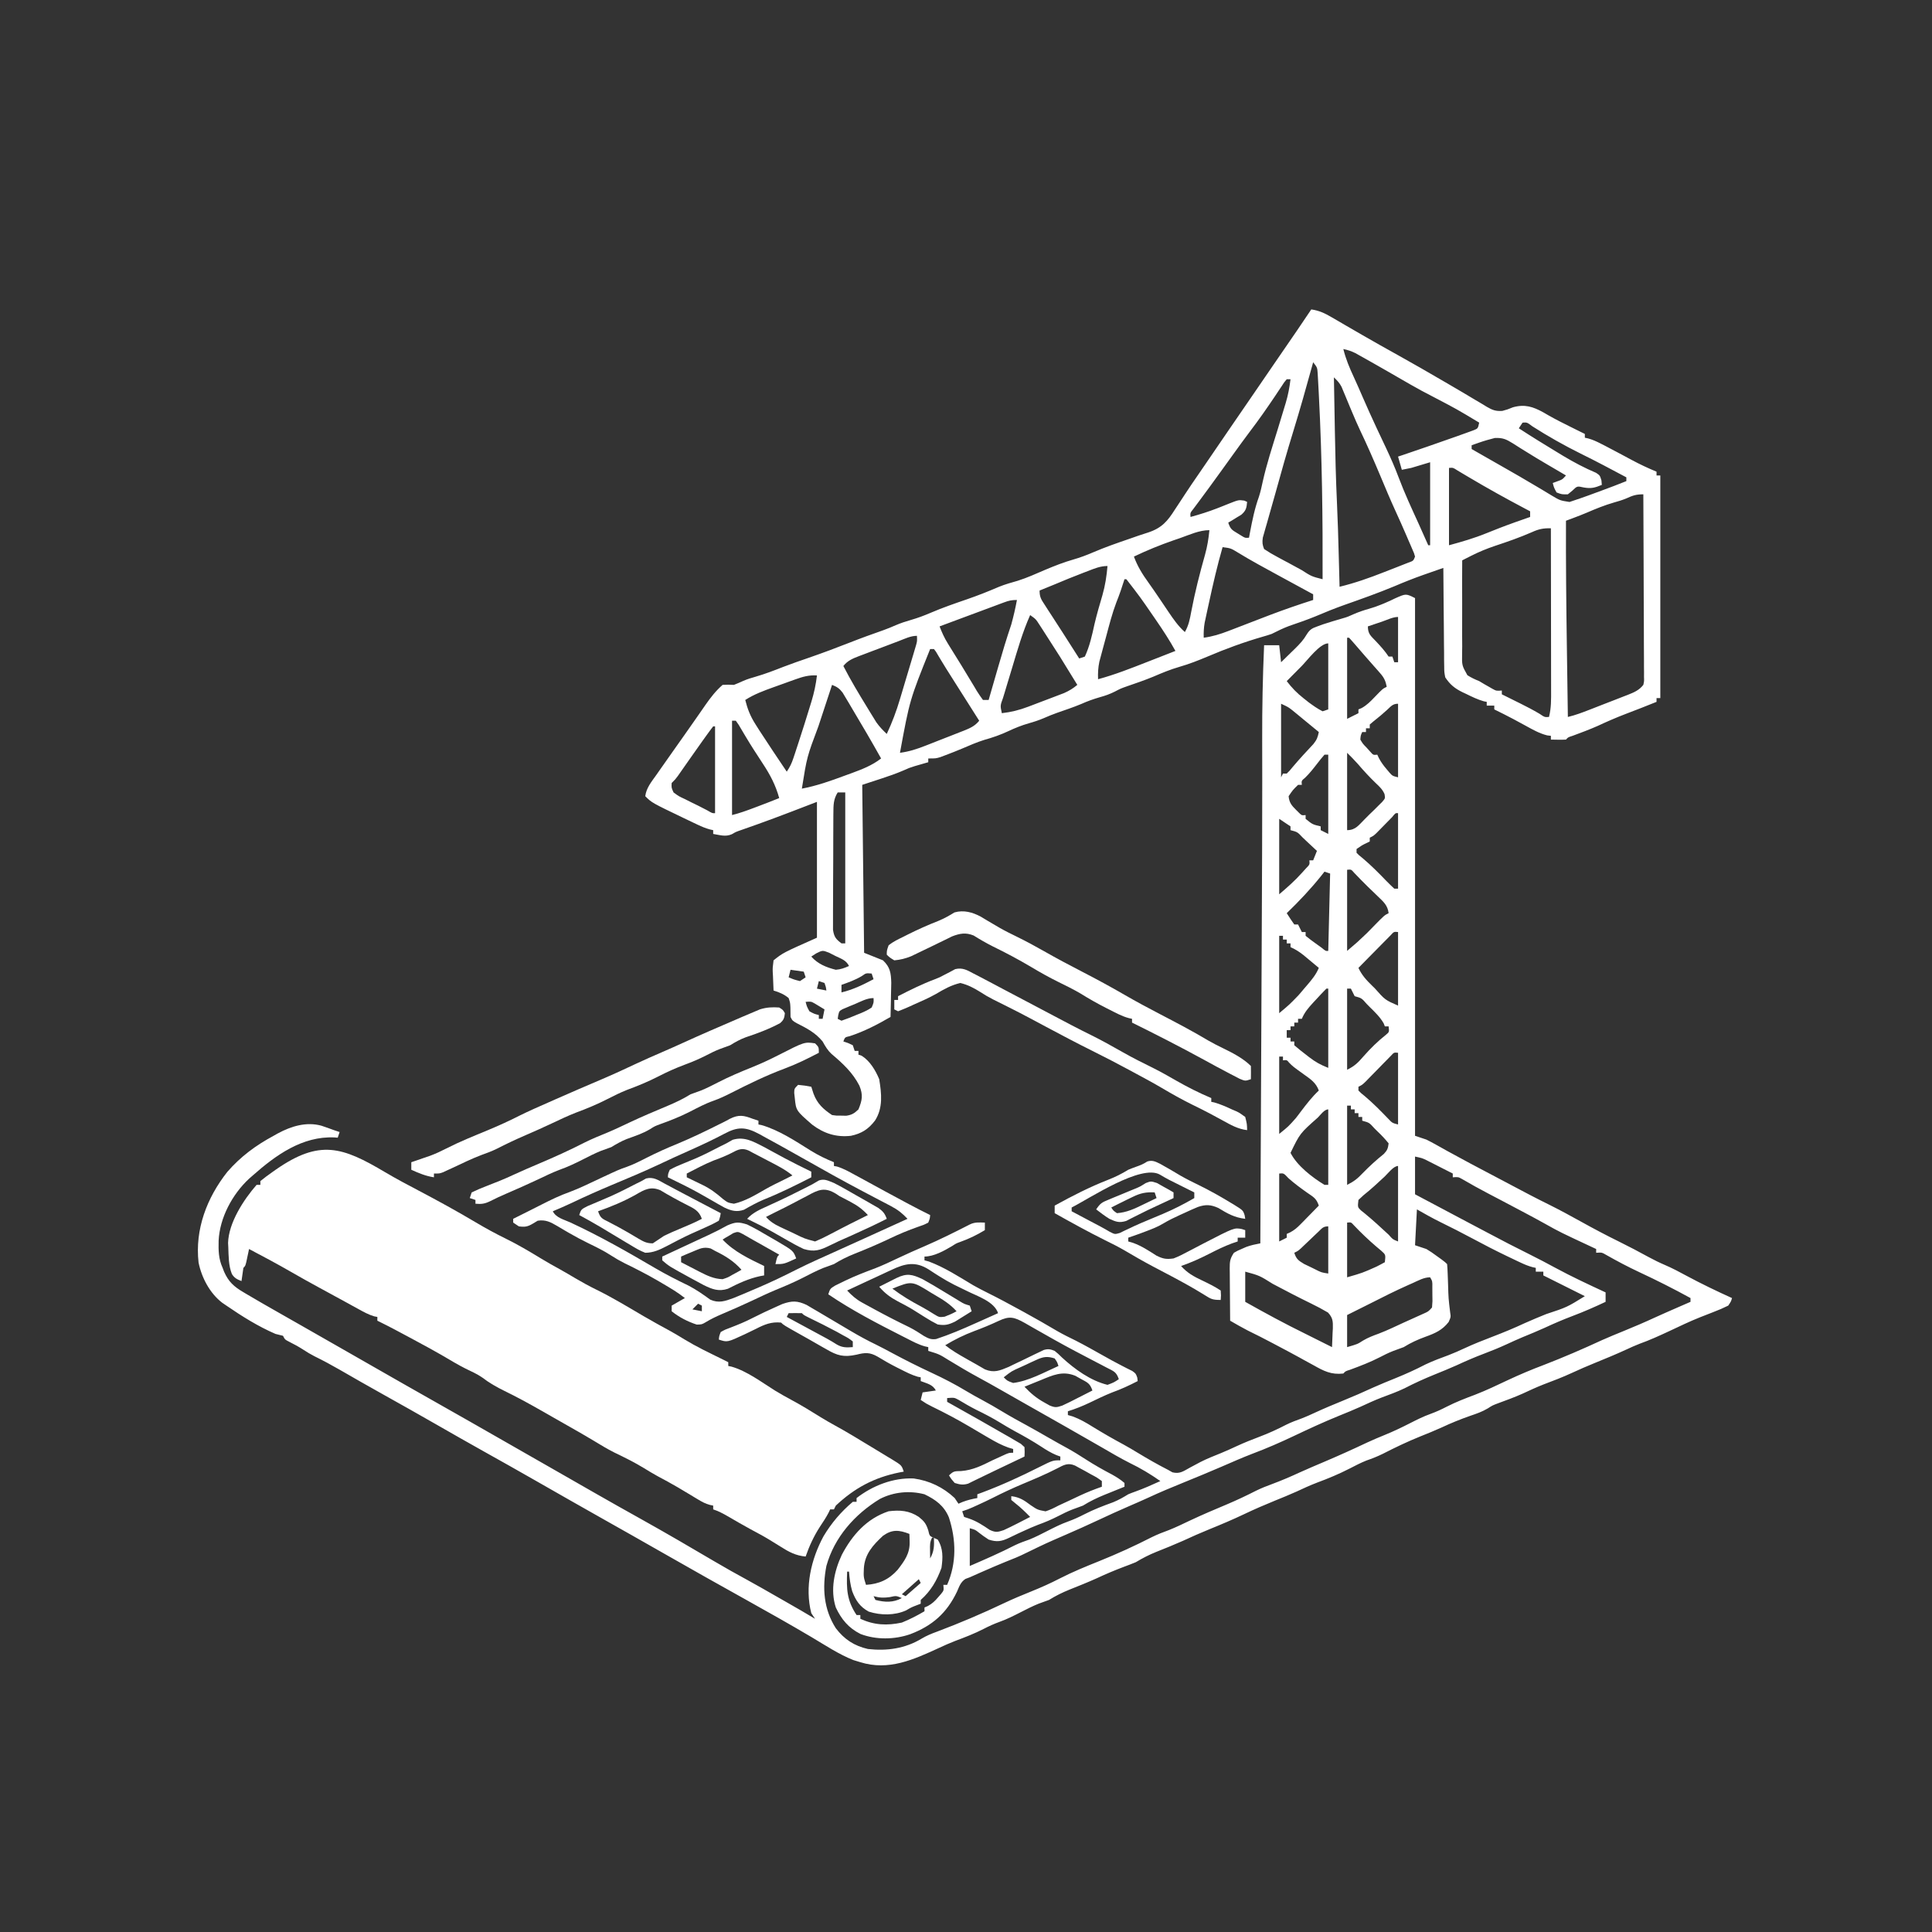 <?xml version="1.0" encoding="UTF-8"?>
<svg version="1.1" xmlns="http://www.w3.org/2000/svg" width="1024" height="1024">
<rect width="100%" height="100%" fill="#333333" stroke="none"/>
<path d="M0 0 C0 94.05 0 188.1 0 285 C1.98 285.66 3.96 286.32 6 287 C7.752 287.872 9.482 288.79 11.188 289.75 C12.15 290.286 13.113 290.822 14.105 291.375 C15.061 291.911 16.016 292.447 17 293 C25.3 297.587 33.685 302.007 42.082 306.414 C45.23 308.067 48.373 309.727 51.512 311.398 C57.909 314.804 64.308 318.176 70.812 321.375 C76.594 324.236 82.236 327.306 87.875 330.438 C94.594 334.169 101.355 337.752 108.253 341.141 C113.526 343.737 118.711 346.479 123.866 349.3 C126.681 350.826 129.487 352.208 132.434 353.465 C136.424 355.183 140.186 357.178 144 359.25 C151.866 363.475 159.867 367.318 168 371 C167.496 372.785 167.496 372.785 166 375 C163.346 376.314 160.822 377.405 158.062 378.438 C156.506 379.048 154.95 379.66 153.395 380.273 C152.637 380.568 151.88 380.863 151.1 381.167 C145.535 383.375 140.143 385.996 134.723 388.535 C129.528 390.957 124.384 393.306 118.988 395.238 C116.628 396.143 114.356 397.187 112.062 398.25 C106.53 400.805 100.911 403.111 95.269 405.409 C91.22 407.065 87.218 408.78 83.25 410.625 C78.316 412.913 73.275 414.83 68.188 416.75 C64.327 418.264 60.593 419.991 56.836 421.742 C52.611 423.616 48.285 425.201 43.945 426.789 C41.008 427.907 41.008 427.907 38.531 429.5 C35.57 431.255 32.636 432.278 29.375 433.375 C24.106 435.209 19.075 437.251 14.031 439.625 C10.293 441.321 6.495 442.842 2.688 444.375 C-4.063 447.105 -10.528 450.193 -17.004 453.516 C-19.91 454.955 -22.776 456.077 -25.832 457.133 C-28.886 458.354 -31.761 459.875 -34.688 461.375 C-40.313 464.257 -46.002 466.629 -51.934 468.828 C-55.686 470.262 -59.297 471.932 -62.938 473.625 C-66.672 475.302 -70.456 476.837 -74.25 478.375 C-79.742 480.606 -85.149 482.95 -90.5 485.5 C-96.566 488.39 -102.72 490.99 -108.945 493.516 C-113.704 495.45 -118.38 497.515 -123.039 499.68 C-127.667 501.743 -132.369 503.627 -137.076 505.502 C-140.953 507.068 -144.416 508.831 -148 511 C-150.025 511.833 -152.069 512.622 -154.125 513.375 C-159.157 515.266 -164.028 517.34 -168.898 519.609 C-173.57 521.704 -178.319 523.607 -183.075 525.501 C-186.947 527.066 -190.44 528.794 -194 531 C-195.831 531.666 -197.662 532.33 -199.496 532.984 C-202.758 534.307 -205.869 535.899 -209 537.5 C-212.69 539.384 -216.337 541.241 -220.25 542.625 C-223.249 543.725 -225.867 544.913 -228.688 546.375 C-233.593 548.888 -238.631 550.824 -243.789 552.754 C-246.693 553.881 -249.494 555.113 -252.312 556.438 C-265.898 562.685 -278.977 568.653 -294 564 C-295.217 563.629 -296.434 563.258 -297.688 562.875 C-305.476 559.793 -312.613 555.007 -319.805 550.746 C-331.342 543.916 -343.017 537.35 -354.729 530.823 C-368.586 523.1 -382.428 515.353 -396.193 507.466 C-402.575 503.81 -408.971 500.179 -415.375 496.562 C-416.815 495.749 -416.815 495.749 -418.285 494.919 C-422.124 492.751 -425.963 490.585 -429.803 488.419 C-441.779 481.664 -453.733 474.87 -465.665 468.037 C-474.934 462.732 -484.239 457.493 -493.566 452.289 C-502.001 447.576 -510.391 442.788 -518.774 437.984 C-528.157 432.607 -537.577 427.298 -547.021 422.03 C-554.75 417.714 -562.441 413.337 -570.103 408.905 C-574.438 406.41 -578.803 404.066 -583.292 401.862 C-585.32 400.838 -587.225 399.683 -589.125 398.438 C-591.544 396.882 -593.839 395.588 -596.438 394.312 C-599 393 -599 393 -600 391 C-601.326 390.64 -602.662 390.313 -604 390 C-613.256 385.988 -621.703 380.683 -630 375 C-631.104 374.246 -631.104 374.246 -632.23 373.477 C-638.767 368.484 -643.148 360.174 -644.758 352.156 C-646.73 334.593 -640.386 317.889 -629.521 304.126 C-622.444 295.993 -614.484 290.108 -605 285 C-604.237 284.571 -603.474 284.141 -602.688 283.699 C-595.631 279.909 -587.631 277.453 -579.668 279.641 C-577.425 280.38 -575.212 281.173 -573 282 C-572.01 282.33 -571.02 282.66 -570 283 C-570.33 283.99 -570.66 284.98 -571 286 C-571.583 285.954 -572.165 285.907 -572.766 285.859 C-589.742 285.112 -603.802 295.211 -616 306 C-616.67 306.587 -617.341 307.173 -618.031 307.777 C-626.887 316.031 -633.556 328.456 -634.121 340.602 C-634.24 345.811 -634.197 350.188 -632 355 C-631.609 356.029 -631.609 356.029 -631.211 357.078 C-628.868 362.336 -626.06 364.901 -621.117 367.82 C-620.544 368.162 -619.97 368.504 -619.38 368.856 C-617.593 369.916 -615.798 370.96 -614 372 C-612.933 372.622 -611.865 373.244 -610.766 373.884 C-607.498 375.772 -604.22 377.638 -600.938 379.5 C-599.721 380.192 -598.504 380.885 -597.287 381.578 C-594.773 383.01 -592.257 384.441 -589.742 385.871 C-583.822 389.238 -577.912 392.62 -572 396 C-570.256 396.997 -568.512 397.993 -566.768 398.989 C-562.052 401.684 -557.336 404.379 -552.622 407.077 C-541.262 413.577 -529.899 420.069 -518.5 426.5 C-506.5 433.27 -494.539 440.109 -482.581 446.952 C-479.048 448.973 -475.514 450.993 -471.98 453.012 C-471.404 453.341 -470.828 453.67 -470.234 454.01 C-467.325 455.672 -464.417 457.333 -461.508 458.995 C-456.228 462.011 -450.949 465.028 -445.673 468.051 C-442.72 469.743 -439.766 471.434 -436.812 473.125 C-436.231 473.458 -435.65 473.79 -435.052 474.133 C-426.812 478.847 -418.542 483.504 -410.25 488.125 C-397.063 495.478 -384.031 503.091 -371.022 510.754 C-365.375 514.069 -359.688 517.281 -353.929 520.397 C-348.741 523.237 -343.614 526.184 -338.482 529.124 C-336.607 530.198 -334.731 531.27 -332.855 532.342 C-327.879 535.188 -322.906 538.034 -318 541 C-318.66 540.01 -319.32 539.02 -320 538 C-323.544 524.177 -320.145 509.564 -313.535 497.277 C-309.347 490.271 -304.253 484.27 -298 479 C-297.34 479 -296.68 479 -296 479 C-296 478.34 -296 477.68 -296 477 C-287.456 470.384 -276.58 466.148 -265.727 466.617 C-257.409 467.785 -250.122 471.246 -244 477 C-243.34 477.99 -242.68 478.98 -242 480 C-240.917 479.536 -240.917 479.536 -239.812 479.062 C-237.197 478.074 -234.749 477.471 -232 477 C-232 476.34 -232 475.68 -232 475 C-230.853 474.58 -230.853 474.58 -229.684 474.152 C-219.284 470.26 -209.287 465.69 -199.375 460.688 C-192 457 -192 457 -188 457 C-188 456.34 -188 455.68 -188 455 C-188.719 454.737 -189.439 454.474 -190.18 454.203 C-193.08 452.966 -195.499 451.49 -198.125 449.75 C-202.748 446.753 -207.455 444.063 -212.312 441.469 C-214.946 440.03 -217.504 438.505 -220.062 436.938 C-224.124 434.47 -228.268 432.308 -232.543 430.234 C-235.78 428.608 -238.886 426.781 -241.992 424.918 C-244.238 423.723 -244.238 423.723 -248 424 C-248 424.66 -248 425.32 -248 426 C-247.007 426.557 -246.015 427.114 -244.992 427.688 C-241.388 429.711 -237.786 431.739 -234.185 433.769 C-232.806 434.546 -231.426 435.323 -230.045 436.099 C-226.012 438.368 -222.001 440.674 -218 443 C-216.906 443.62 -215.811 444.24 -214.684 444.879 C-213.674 445.476 -212.665 446.073 -211.625 446.688 C-210.73 447.207 -209.836 447.726 -208.914 448.262 C-208.282 448.835 -207.651 449.409 -207 450 C-206.88 452.609 -206.88 452.609 -207 455 C-212.2 457.488 -217.404 459.969 -222.613 462.438 C-225.643 463.874 -228.665 465.32 -231.668 466.812 C-232.603 467.266 -233.537 467.72 -234.5 468.188 C-235.66 468.766 -235.66 468.766 -236.844 469.355 C-239.595 470.178 -241.284 469.865 -244 469 C-245.812 466.938 -245.812 466.938 -247 465 C-244.562 462.562 -243.899 462.789 -240.562 462.688 C-234.339 462.185 -229.521 459.761 -224 457 C-222.317 456.219 -220.63 455.447 -218.938 454.688 C-218.225 454.361 -217.512 454.035 -216.777 453.699 C-215 453 -215 453 -213 453 C-213 452.34 -213 451.68 -213 451 C-213.853 450.746 -214.707 450.492 -215.586 450.23 C-219.219 448.921 -222.294 447.262 -225.625 445.312 C-226.54 444.782 -226.54 444.782 -227.473 444.24 C-230.354 442.566 -233.222 440.868 -236.086 439.164 C-242.619 435.293 -249.244 431.804 -256.066 428.48 C-259 427 -259 427 -262 425 C-261.67 423.68 -261.34 422.36 -261 421 C-258.69 420.67 -256.38 420.34 -254 420 C-255.624 416.753 -258.754 416.298 -262 415 C-262 414.34 -262 413.68 -262 413 C-262.522 412.902 -263.044 412.804 -263.582 412.703 C-266.832 411.758 -269.668 410.278 -272.688 408.75 C-273.309 408.439 -273.93 408.129 -274.571 407.809 C-278.129 406.015 -281.54 404.086 -284.938 402 C-288.985 399.715 -291.432 399.837 -296 401 C-302.826 402.474 -306.187 401.565 -312.125 398.062 C-312.852 397.655 -313.579 397.248 -314.328 396.828 C-316.563 395.57 -318.781 394.286 -321 393 C-322.392 392.215 -323.785 391.433 -325.18 390.652 C-334.699 385.301 -334.699 385.301 -336 384 C-341.182 383.464 -344.802 385.007 -349.312 387.312 C-350.635 387.958 -351.959 388.6 -353.285 389.238 C-353.921 389.545 -354.556 389.851 -355.211 390.167 C-364.506 394.498 -364.506 394.498 -369 393 C-368.84 391.152 -368.84 391.152 -368 389 C-365.629 387.691 -365.629 387.691 -362.562 386.562 C-358.641 385.048 -354.856 383.499 -351.125 381.562 C-347.049 379.492 -342.927 377.544 -338.75 375.688 C-337.61 375.176 -336.471 374.664 -335.297 374.137 C-330.211 372.383 -327.432 372.336 -322.512 374.617 C-321.229 375.357 -319.955 376.11 -318.688 376.875 C-318 377.276 -317.312 377.676 -316.603 378.089 C-314.394 379.379 -312.196 380.688 -310 382 C-307.043 383.753 -304.084 385.502 -301.125 387.25 C-300.403 387.678 -299.68 388.105 -298.936 388.546 C-294.596 391.104 -290.227 393.492 -285.684 395.676 C-282.825 397.086 -280.024 398.583 -277.218 400.092 C-270.295 403.812 -263.314 407.313 -256.188 410.625 C-249.824 413.588 -243.709 416.748 -237.695 420.383 C-234.96 422.024 -232.184 423.552 -229.375 425.062 C-225.861 426.96 -222.413 428.927 -219 431 C-214.732 433.59 -210.385 435.993 -205.992 438.363 C-201.983 440.557 -198.021 442.829 -194.058 445.107 C-190.828 446.962 -187.585 448.783 -184.312 450.562 C-180.992 452.392 -177.809 454.381 -174.625 456.438 C-170.004 459.421 -165.28 462.087 -160.41 464.641 C-158.091 465.949 -156.016 467.26 -154 469 C-154 469.66 -154 470.32 -154 471 C-155.754 471.706 -155.754 471.706 -157.543 472.426 C-159.091 473.054 -160.639 473.683 -162.188 474.312 C-162.956 474.621 -163.725 474.93 -164.518 475.248 C-168.573 476.901 -172.272 478.682 -176 481 C-177.917 481.715 -179.835 482.428 -181.762 483.117 C-184.262 484.103 -186.609 485.273 -189 486.5 C-192.568 488.325 -196.097 489.844 -199.867 491.188 C-202.486 492.185 -205.015 493.334 -207.562 494.5 C-208.496 494.925 -209.429 495.351 -210.391 495.789 C-211.952 496.514 -213.507 497.254 -215.047 498.023 C-219.138 499.997 -221.667 500.444 -226 499 C-227.882 497.807 -229.639 496.538 -231.387 495.156 C-233.115 493.798 -233.115 493.798 -236 493 C-236 499.6 -236 506.2 -236 513 C-227.936 509.515 -219.956 506.05 -212.141 502.039 C-209.604 500.808 -206.985 499.885 -204.328 498.945 C-201.127 497.646 -198.075 496.07 -195 494.5 C-191.31 492.616 -187.663 490.759 -183.75 489.375 C-180.751 488.275 -178.133 487.087 -175.312 485.625 C-170.342 483.071 -165.229 481.116 -159.98 479.211 C-157.102 478.042 -154.641 476.622 -152 475 C-150.766 474.481 -149.516 473.998 -148.25 473.562 C-143.726 471.939 -139.371 469.993 -135 468 C-140.226 464.327 -145.468 461.183 -151.215 458.402 C-156.322 455.831 -161.239 452.912 -166.186 450.048 C-169.117 448.354 -172.059 446.678 -175 445 C-176.169 444.332 -177.339 443.664 -178.508 442.996 C-179.086 442.666 -179.663 442.336 -180.259 441.996 C-181.983 441.01 -183.706 440.022 -185.43 439.035 C-192.279 435.114 -199.145 431.224 -206.028 427.362 C-210.469 424.868 -214.895 422.348 -219.312 419.812 C-223.433 417.45 -227.571 415.132 -231.75 412.875 C-236.93 410.072 -241.963 407.051 -247 404 C-252.194 400.765 -252.194 400.765 -258 399 C-258 398.34 -258 397.68 -258 397 C-258.884 396.802 -258.884 396.802 -259.785 396.6 C-263.217 395.67 -266.283 393.983 -269.438 392.375 C-270.148 392.016 -270.858 391.657 -271.589 391.287 C-285.004 384.473 -298.545 377.472 -311 369 C-310 366 -310 366 -307.297 364.352 C-306.126 363.782 -304.956 363.212 -303.75 362.625 C-303.12 362.318 -302.489 362.01 -301.84 361.693 C-296.777 359.268 -291.6 357.255 -286.336 355.305 C-282.062 353.633 -277.935 351.695 -273.795 349.724 C-269.258 347.57 -264.678 345.543 -260.062 343.562 C-251.875 340.034 -243.936 336.057 -236 332 C-233.291 330.646 -230.991 330.935 -228 331 C-228 332.32 -228 333.64 -228 335 C-232.313 337.606 -236.43 339.606 -241.172 341.289 C-243.152 341.998 -243.152 341.998 -245.375 343.438 C-249.55 345.923 -255.057 349 -260 349 C-260 349.66 -260 350.32 -260 351 C-258.855 351.309 -258.855 351.309 -257.688 351.625 C-249.378 354.723 -241.804 359.651 -234.215 364.191 C-231.604 365.66 -228.991 367.019 -226.309 368.348 C-220.839 371.057 -215.478 373.944 -210.125 376.875 C-209.16 377.402 -208.196 377.928 -207.202 378.471 C-201.236 381.74 -195.346 385.105 -189.492 388.57 C-186.379 390.356 -183.182 391.919 -179.957 393.492 C-175.134 395.952 -170.422 398.611 -165.703 401.263 C-162.302 403.173 -158.906 405.072 -155.43 406.84 C-153.949 407.6 -153.949 407.6 -152.438 408.375 C-151.167 409.005 -151.167 409.005 -149.871 409.648 C-148 411 -148 411 -147.223 413.164 C-147.149 413.77 -147.076 414.376 -147 415 C-151.461 417.31 -155.793 419.321 -160.527 421.016 C-164.62 422.645 -168.578 424.576 -172.545 426.488 C-176.299 428.278 -180.027 429.772 -184 431 C-184 431.66 -184 432.32 -184 433 C-183.158 433.242 -182.316 433.485 -181.449 433.734 C-177.594 435.149 -174.275 437.085 -170.812 439.25 C-165.466 442.53 -160.072 445.641 -154.543 448.605 C-151.986 450.008 -149.492 451.486 -147 453 C-141.764 456.173 -136.456 459.218 -131 462 C-130.203 462.45 -129.407 462.9 -128.586 463.363 C-124.725 464.314 -122.858 462.833 -119.438 460.938 C-118.192 460.269 -116.944 459.604 -115.695 458.941 C-114.764 458.443 -114.764 458.443 -113.813 457.934 C-110.266 456.107 -106.555 454.676 -102.859 453.18 C-100.056 452.023 -97.312 450.779 -94.562 449.5 C-90.574 447.661 -86.55 446.041 -82.438 444.5 C-77.531 442.651 -72.911 440.526 -68.258 438.117 C-65.594 436.799 -62.889 435.795 -60.094 434.797 C-57.695 433.884 -55.391 432.83 -53.062 431.75 C-48.259 429.532 -43.399 427.495 -38.5 425.5 C-32.918 423.225 -27.41 420.851 -21.941 418.312 C-18.143 416.617 -14.292 415.063 -10.438 413.5 C-4.97 411.281 0.312 408.902 5.551 406.18 C9.528 404.264 13.666 402.789 17.797 401.242 C20.655 400.134 23.413 398.927 26.188 397.625 C31.048 395.362 35.996 393.416 41 391.5 C46.794 389.279 52.476 386.946 58.098 384.312 C61.86 382.611 65.676 381.057 69.5 379.5 C80.497 375.869 80.497 375.869 90 370 C88.915 369.457 87.829 368.915 86.711 368.355 C80.474 365.237 74.237 362.118 68 359 C68 358.34 68 357.68 68 357 C66.68 357 65.36 357 64 357 C64 356.34 64 355.68 64 355 C63.132 354.807 63.132 354.807 62.247 354.609 C60.031 354.008 58.125 353.228 56.051 352.25 C55.294 351.893 54.537 351.537 53.757 351.17 C52.547 350.591 52.547 350.591 51.312 350 C50.47 349.599 49.628 349.198 48.76 348.785 C42.5 345.78 36.345 342.604 30.228 339.318 C24.687 336.343 19.086 333.507 13.439 330.738 C9.177 328.636 5.144 326.368 1 324 C0.67 330.27 0.34 336.54 0 343 C1.98 343.66 3.96 344.32 6 345 C8.738 346.691 8.738 346.691 11.312 348.562 C12.175 349.183 13.037 349.803 13.926 350.441 C16 352 16 352 17 353 C17.145 354.562 17.227 356.131 17.281 357.699 C17.319 358.662 17.356 359.624 17.395 360.615 C17.429 361.629 17.464 362.643 17.5 363.688 C17.718 371.145 17.718 371.145 18.605 378.539 C19 381 19 381 17.812 383.688 C14.414 388.023 10.692 389.65 5.562 391.5 C1.389 393.009 -2.227 394.675 -6 397 C-7.924 397.717 -9.848 398.433 -11.781 399.125 C-14.174 400.069 -16.405 401.189 -18.688 402.375 C-23.783 404.994 -29.039 407.004 -34.41 408.984 C-36.892 409.758 -36.892 409.758 -38 411 C-44.425 411.726 -48.357 409.683 -53.875 406.562 C-55.559 405.643 -57.242 404.724 -58.926 403.805 C-59.771 403.336 -60.616 402.868 -61.487 402.386 C-65.32 400.272 -69.191 398.23 -73.062 396.188 C-73.766 395.814 -74.47 395.441 -75.194 395.056 C-79.669 392.685 -84.17 390.379 -88.727 388.168 C-91.879 386.549 -94.926 384.764 -98 383 C-98.049 378.355 -98.086 373.711 -98.11 369.066 C-98.12 367.486 -98.134 365.905 -98.151 364.325 C-98.175 362.054 -98.186 359.783 -98.195 357.512 C-98.206 356.805 -98.216 356.099 -98.227 355.371 C-98.227 351.678 -98.107 350.161 -96 347 C-94.012 345.867 -94.012 345.867 -91.688 344.875 C-90.928 344.542 -90.169 344.21 -89.387 343.867 C-86.936 342.977 -84.557 342.485 -82 342 C-81.868 313.683 -81.738 285.365 -81.609 257.048 C-81.549 243.892 -81.489 230.737 -81.427 217.581 C-81.356 202.381 -81.287 187.181 -81.219 171.98 C-81.213 170.749 -81.208 169.517 -81.202 168.248 C-81.037 132.766 -81.037 132.766 -80.986 97.282 C-80.987 96.568 -80.987 95.854 -80.987 95.118 C-80.989 88.357 -80.999 81.596 -81.018 74.835 C-81.059 58.209 -80.728 41.61 -80 25 C-77.36 25 -74.72 25 -72 25 C-71.67 27.97 -71.34 30.94 -71 34 C-69.056 32.11 -67.12 30.214 -65.188 28.312 C-64.64 27.782 -64.093 27.252 -63.529 26.705 C-61.089 24.294 -59.131 22.226 -57.398 19.238 C-55.686 16.497 -54.449 15.948 -51.438 14.875 C-50.111 14.394 -50.111 14.394 -48.758 13.902 C-45.292 12.768 -41.806 11.723 -38.301 10.715 C-35.763 9.97 -35.763 9.97 -32.5 8.5 C-29.711 7.305 -27.153 6.437 -24.25 5.625 C-19.408 4.233 -14.98 2.267 -10.445 0.086 C-4.822 -2.411 -4.822 -2.411 0 0 Z M-17.562 12.5 C-18.629 12.858 -18.629 12.858 -19.717 13.223 C-21.478 13.814 -23.239 14.407 -25 15 C-25 19.094 -23.396 20.063 -20.625 23 C-18.17 25.618 -15.993 28.01 -14 31 C-13.34 31 -12.68 31 -12 31 C-11.67 31.99 -11.34 32.98 -11 34 C-10.34 34 -9.68 34 -9 34 C-9 26.08 -9 18.16 -9 10 C-11.798 10 -14.893 11.6 -17.562 12.5 Z M-36 21 C-36 35.19 -36 49.38 -36 64 C-34.68 63.34 -33.36 62.68 -32 62 C-31.01 61.505 -31.01 61.505 -30 61 C-30 60.34 -30 59.68 -30 59 C-29.435 58.764 -28.871 58.528 -28.289 58.285 C-25.479 56.708 -23.604 54.759 -21.375 52.438 C-17.194 48.097 -17.194 48.097 -15 47 C-15.585 43.944 -16.426 42.158 -18.477 39.828 C-18.98 39.249 -19.483 38.671 -20.001 38.075 C-20.805 37.171 -20.805 37.171 -21.625 36.25 C-22.167 35.631 -22.709 35.012 -23.267 34.375 C-24.346 33.143 -25.427 31.915 -26.511 30.688 C-28.424 28.519 -30.303 26.32 -32.188 24.125 C-33.101 23.062 -34.03 22.011 -35 21 C-35.33 21 -35.66 21 -36 21 Z M-60.21 36.142 C-62.814 38.754 -65.41 41.374 -68 44 C-65.314 47.561 -62.567 50.371 -59.062 53.125 C-58.228 53.788 -57.394 54.45 -56.535 55.133 C-54.073 56.946 -51.732 58.623 -49 60 C-47.515 59.505 -47.515 59.505 -46 59 C-46 47.45 -46 35.9 -46 24 C-50.503 24 -57.079 33.021 -60.21 36.142 Z M-71 56 C-71 68.87 -71 81.74 -71 95 C-70.67 94.34 -70.34 93.68 -70 93 C-69.34 93 -68.68 93 -68 93 C-66.497 91.553 -66.497 91.553 -64.938 89.625 C-61.359 85.391 -57.616 81.337 -53.82 77.297 C-52.015 75.02 -51.575 73.765 -51 71 C-53.578 68.869 -56.163 66.746 -58.75 64.625 C-59.48 64.022 -60.209 63.418 -60.961 62.797 C-61.67 62.217 -62.379 61.637 -63.109 61.039 C-63.759 60.505 -64.408 59.971 -65.077 59.42 C-67.243 57.735 -67.243 57.735 -71 56 Z M-14.812 59.25 C-17.165 61.371 -19.488 63.376 -22 65.312 C-22.66 65.869 -23.32 66.426 -24 67 C-24 67.66 -24 68.32 -24 69 C-24.66 69 -25.32 69 -26 69 C-26 69.66 -26 70.32 -26 71 C-26.66 71 -27.32 71 -28 71 C-28.811 72.777 -28.811 72.777 -29 75 C-27.667 77.234 -27.667 77.234 -25.688 79.25 C-24.734 80.31 -24.734 80.31 -23.762 81.391 C-22.152 83.225 -22.152 83.225 -20 83 C-19.731 83.584 -19.461 84.168 -19.184 84.77 C-17.997 87.006 -16.702 88.764 -15.062 90.688 C-14.558 91.289 -14.054 91.891 -13.535 92.512 C-11.96 94.254 -11.96 94.254 -9 95 C-9 82.13 -9 69.26 -9 56 C-11.859 56 -12.723 57.348 -14.812 59.25 Z M-36 82 C-36 95.53 -36 109.06 -36 123 C-31.456 123 -29.777 120.232 -26.645 117.152 C-25.854 116.36 -25.064 115.567 -24.25 114.75 C-23.444 113.973 -22.639 113.195 -21.809 112.395 C-21.052 111.64 -20.295 110.886 -19.516 110.109 C-18.817 109.418 -18.119 108.727 -17.399 108.015 C-15.761 106.113 -15.761 106.113 -16.18 103.859 C-17.253 101.425 -18.683 100.064 -20.625 98.25 C-24.076 94.935 -27.258 91.502 -30.359 87.859 C-32.153 85.827 -34.083 83.917 -36 82 Z M-48 83 C-49.351 84.533 -50.633 86.128 -51.875 87.75 C-53.91 90.396 -55.867 92.87 -58.258 95.203 C-60.232 96.822 -60.232 96.822 -60 99 C-60.66 99 -61.32 99 -62 99 C-64.781 101.703 -64.781 101.703 -67 105 C-66.716 108.31 -65.404 109.983 -63.062 112.25 C-62.538 112.771 -62.013 113.292 -61.473 113.828 C-60.053 115.208 -60.053 115.208 -58 115 C-58 115.66 -58 116.32 -58 117 C-54.367 119.962 -54.367 119.962 -50 121 C-50 121.66 -50 122.32 -50 123 C-48.68 123.66 -47.36 124.32 -46 125 C-46 111.14 -46 97.28 -46 83 C-46.66 83 -47.32 83 -48 83 Z M-12.125 116.062 C-13.085 117.04 -14.043 118.019 -15 119 C-16.226 120.253 -17.456 121.503 -18.688 122.75 C-19.269 123.343 -19.85 123.936 -20.449 124.547 C-22 126 -22 126 -24 127 C-24 127.66 -24 128.32 -24 129 C-24.598 129.289 -25.196 129.577 -25.812 129.875 C-28.193 131.047 -28.193 131.047 -31 133 C-31 133.66 -31 134.32 -31 135 C-29.617 136.398 -29.617 136.398 -27.75 137.875 C-23.234 141.687 -19.131 145.832 -15.038 150.087 C-13.728 151.428 -12.368 152.719 -11 154 C-10.34 154 -9.68 154 -9 154 C-9 140.8 -9 127.6 -9 114 C-10.374 113.884 -10.374 113.884 -12.125 116.062 Z M-72 117 C-72 130.2 -72 143.4 -72 157 C-67.621 153.246 -63.84 149.96 -60.062 145.75 C-59.29 144.899 -58.518 144.048 -57.723 143.172 C-55.793 141.201 -55.793 141.201 -56 139 C-55.34 139 -54.68 139 -54 139 C-53.34 137.35 -52.68 135.7 -52 134 C-53.953 132.161 -55.912 130.328 -57.875 128.5 C-58.431 127.975 -58.986 127.451 -59.559 126.91 C-62.322 123.971 -62.322 123.971 -66 123 C-66 122.34 -66 121.68 -66 121 C-67.98 119.68 -69.96 118.36 -72 117 Z M-36 144 C-36 158.19 -36 172.38 -36 187 C-30.601 182.433 -30.601 182.433 -25.543 177.605 C-24.711 176.761 -24.711 176.761 -23.861 175.9 C-23.309 175.335 -22.757 174.77 -22.188 174.188 C-16.267 168.133 -16.267 168.133 -14 167 C-14.503 162.808 -16.785 160.909 -19.75 158.062 C-21.042 156.811 -21.042 156.811 -22.359 155.535 C-23.666 154.28 -23.666 154.28 -25 153 C-27.428 150.589 -29.836 148.173 -32.188 145.688 C-33.831 143.773 -33.831 143.773 -36 144 Z M-48 145 C-48.522 145.666 -49.044 146.333 -49.582 147.02 C-55.307 154.188 -61.407 160.629 -68 167 C-66.726 169.038 -65.389 171.039 -64 173 C-63.34 173 -62.68 173 -62 173 C-61.34 174.32 -60.68 175.64 -60 177 C-59.34 177 -58.68 177 -58 177 C-58 177.66 -58 178.32 -58 179 C-56.241 180.443 -54.417 181.807 -52.562 183.125 C-51.553 183.849 -50.544 184.574 -49.504 185.32 C-47.364 187.093 -47.364 187.093 -46 187 C-45.67 173.47 -45.34 159.94 -45 146 C-45.99 145.67 -46.98 145.34 -48 145 Z M-12.971 178.744 C-14.149 179.938 -14.149 179.938 -15.352 181.156 C-16.202 182.013 -17.053 182.871 -17.93 183.754 C-18.819 184.66 -19.709 185.566 -20.625 186.5 C-21.522 187.406 -22.419 188.312 -23.344 189.246 C-25.567 191.493 -27.785 193.744 -30 196 C-28.217 199.85 -25.764 202.505 -22.75 205.438 C-22.256 205.923 -21.763 206.409 -21.254 206.909 C-15.883 212.973 -15.883 212.973 -9 216 C-9 203.13 -9 190.26 -9 177 C-11.189 176.779 -11.189 176.779 -12.971 178.744 Z M-72 179 C-72 192.53 -72 206.06 -72 220 C-66.546 215.447 -66.546 215.447 -61.762 210.492 C-61.252 209.898 -60.742 209.304 -60.217 208.691 C-59.712 208.092 -59.207 207.493 -58.688 206.875 C-58.163 206.268 -57.639 205.661 -57.1 205.035 C-54.659 202.166 -52.446 199.523 -51 196 C-52.746 194.537 -54.497 193.08 -56.25 191.625 C-57.225 190.813 -58.199 190.001 -59.203 189.164 C-61.455 187.421 -63.407 186.124 -66 185 C-66 184.34 -66 183.68 -66 183 C-66.66 183 -67.32 183 -68 183 C-68 182.34 -68 181.68 -68 181 C-68.66 181 -69.32 181 -70 181 C-70 180.34 -70 179.68 -70 179 C-70.66 179 -71.32 179 -72 179 Z M-47 207 C-48.851 208.89 -50.652 210.799 -52.438 212.75 C-52.941 213.289 -53.444 213.828 -53.963 214.383 C-56.449 217.091 -58.61 219.571 -60 223 C-60.66 223 -61.32 223 -62 223 C-62 223.66 -62 224.32 -62 225 C-62.66 225 -63.32 225 -64 225 C-64 225.66 -64 226.32 -64 227 C-64.66 227 -65.32 227 -66 227 C-66 227.66 -66 228.32 -66 229 C-66.66 229 -67.32 229 -68 229 C-68 230.32 -68 231.64 -68 233 C-67.34 233 -66.68 233 -66 233 C-66 233.66 -66 234.32 -66 235 C-65.34 235 -64.68 235 -64 235 C-64 235.66 -64 236.32 -64 237 C-61.974 238.756 -59.948 240.387 -57.812 242 C-57.234 242.451 -56.656 242.902 -56.061 243.367 C-52.646 245.975 -50.153 247.339 -46 249 C-46 235.14 -46 221.28 -46 207 C-46.33 207 -46.66 207 -47 207 Z M-36 207 C-36 221.19 -36 235.38 -36 250 C-31.89 247.945 -30.213 246.233 -27.25 242.812 C-23.545 238.618 -19.786 234.906 -15.398 231.438 C-13.651 229.976 -13.651 229.976 -14 227 C-14.66 227 -15.32 227 -16 227 C-16.206 226.469 -16.413 225.938 -16.625 225.391 C-18.58 221.992 -21.221 219.489 -24 216.75 C-24.547 216.196 -25.093 215.641 -25.656 215.07 C-28.326 212.008 -28.326 212.008 -32 211 C-32.66 209.68 -33.32 208.36 -34 207 C-34.66 207 -35.32 207 -36 207 Z M-12.756 242.545 C-13.789 243.603 -13.789 243.603 -14.844 244.684 C-15.595 245.446 -16.347 246.209 -17.121 246.994 C-17.906 247.8 -18.691 248.607 -19.5 249.438 C-21.05 251.022 -22.602 252.604 -24.156 254.184 C-24.845 254.891 -25.534 255.598 -26.244 256.326 C-28 258 -28 258 -30 259 C-30 259.66 -30 260.32 -30 261 C-28.55 262.466 -28.55 262.466 -26.625 264 C-22.206 267.733 -18.208 271.795 -14.199 275.961 C-12.088 278.2 -12.088 278.2 -9 279 C-9 266.46 -9 253.92 -9 241 C-11.139 240.78 -11.139 240.78 -12.756 242.545 Z M-72 243 C-72 256.53 -72 270.06 -72 284 C-67.084 280.038 -67.084 280.038 -63.148 275.59 C-62.46 274.694 -62.46 274.694 -61.758 273.779 C-61.301 273.172 -60.845 272.564 -60.375 271.938 C-57.431 268.057 -54.56 264.351 -51 261 C-52.543 256.792 -55.368 254.995 -58.938 252.438 C-64.763 248.24 -64.763 248.24 -66.754 246.223 C-67.947 244.767 -67.947 244.767 -70 245 C-70 244.34 -70 243.68 -70 243 C-70.66 243 -71.32 243 -72 243 Z M-36 269 C-36 282.86 -36 296.72 -36 311 C-32.277 309.139 -30.555 307.744 -27.75 304.812 C-24.189 301.145 -20.514 297.806 -16.531 294.605 C-14.711 292.697 -14.313 291.603 -14 289 C-15.875 286.698 -17.669 284.77 -19.812 282.75 C-20.373 282.196 -20.933 281.641 -21.51 281.07 C-24.265 278.014 -24.265 278.014 -28 277 C-28 276.34 -28 275.68 -28 275 C-28.66 275 -29.32 275 -30 275 C-30 274.34 -30 273.68 -30 273 C-30.66 273 -31.32 273 -32 273 C-32 272.34 -32 271.68 -32 271 C-32.66 271 -33.32 271 -34 271 C-34 270.34 -34 269.68 -34 269 C-34.66 269 -35.32 269 -36 269 Z M-51.5 275.312 C-60.991 283.715 -60.991 283.715 -65.992 294.047 C-62.509 300.904 -54.498 307.026 -48 311 C-47.34 311 -46.68 311 -46 311 C-46 297.8 -46 284.6 -46 271 C-48.12 271 -50.142 273.965 -51.5 275.312 Z M0 296 C0 302.6 0 309.2 0 316 C8.918 320.768 17.849 325.509 26.801 330.212 C30.681 332.25 34.558 334.294 38.426 336.355 C45.944 340.361 53.493 344.277 61.128 348.053 C65.573 350.261 69.951 352.57 74.312 354.938 C83.029 359.66 92.011 363.827 101 368 C101 369.65 101 371.3 101 373 C95.24 375.713 89.459 378.252 83.5 380.5 C78.48 382.396 73.611 384.49 68.746 386.75 C64.861 388.519 60.912 390.124 56.965 391.75 C54.134 392.943 51.348 394.206 48.562 395.5 C44.593 397.328 40.588 398.955 36.5 400.5 C31.591 402.355 26.838 404.403 22.082 406.617 C18.238 408.342 14.342 409.918 10.438 411.5 C4.97 413.719 -0.312 416.098 -5.551 418.82 C-9.526 420.735 -13.664 422.21 -17.793 423.758 C-21.587 425.227 -25.25 426.91 -28.938 428.625 C-32.672 430.302 -36.456 431.837 -40.25 433.375 C-48.3 436.651 -56.153 440.266 -64 444 C-71.33 447.478 -78.659 450.681 -86.254 453.535 C-91.781 455.657 -97.192 458.062 -102.625 460.412 C-109.259 463.274 -115.93 466.034 -122.625 468.75 C-128.915 471.306 -135.166 473.895 -141.32 476.766 C-144.774 478.356 -148.262 479.862 -151.75 481.375 C-157.038 483.674 -162.285 486.041 -167.5 488.5 C-173.384 491.274 -179.318 493.915 -185.283 496.509 C-195.776 501.066 -195.776 501.066 -206.062 506.062 C-209.631 507.872 -213.284 509.337 -217.008 510.793 C-220.828 512.334 -224.602 513.973 -228.375 515.625 C-229.065 515.926 -229.756 516.228 -230.467 516.538 C-232.315 517.35 -234.158 518.174 -236 519 C-237.141 519.427 -237.141 519.427 -238.305 519.863 C-240.866 521.581 -241.535 523.765 -242.75 526.562 C-248.177 537.979 -255.883 544.733 -267.629 549.184 C-275.959 552.052 -285.67 552.203 -293.934 549.039 C-300.256 545.86 -304.016 541.312 -307 535 C-310.019 525.692 -307.835 515.649 -303.812 507.062 C-298.27 496.557 -290.591 487.833 -279 484 C-273.036 483.272 -268.105 483.596 -263 487 C-260.144 489.3 -259.128 490.601 -258 494.125 C-257.317 497.113 -257.317 497.113 -255 498.125 C-254.01 498.558 -254.01 498.558 -253 499 C-250.045 503.707 -250.22 508.639 -251 514 C-253.451 520.738 -256.63 526.261 -262 531 C-262 531.66 -262 532.32 -262 533 C-263.052 533.402 -263.052 533.402 -264.125 533.812 C-267.034 534.947 -267.034 534.947 -269.75 536.543 C-275.855 539.28 -283.178 539.213 -289.547 537.191 C-294.252 534.635 -296.442 531.301 -298.324 526.359 C-299.318 522.891 -299.738 519.597 -300 516 C-300.33 516 -300.66 516 -301 516 C-301.376 525.256 -301.191 531.213 -296 539 C-295.34 539 -294.68 539 -294 539 C-294 539.66 -294 540.32 -294 541 C-286.648 544.363 -279.887 544.698 -272 543 C-267.804 541.305 -263.896 539.296 -260 537 C-260 536.34 -260 535.68 -260 535 C-259.407 534.741 -258.814 534.482 -258.203 534.215 C-255.841 532.913 -254.491 531.607 -252.75 529.562 C-252.229 528.966 -251.708 528.369 -251.172 527.754 C-249.722 525.936 -249.722 525.936 -250 523 C-249.34 523 -248.68 523 -248 523 C-242.929 511.424 -243.201 499.102 -247.062 487.258 C-249.64 481.05 -254.091 477.849 -260 475 C-267.953 472.925 -276.388 473.752 -283.688 477.5 C-297.001 485.62 -307.799 497.813 -312 513 C-314.237 524.632 -313.477 535.868 -307 546 C-302.496 551.897 -297.239 555.331 -290 557 C-279.918 558.147 -270.293 556.794 -261.512 551.5 C-258.855 549.913 -256.28 548.874 -253.375 547.812 C-241.225 543.236 -229.285 538.162 -217.565 532.575 C-212.92 530.379 -208.203 528.417 -203.438 526.5 C-198.266 524.417 -193.269 522.192 -188.312 519.625 C-181.441 516.094 -174.36 513.228 -167.196 510.347 C-157.784 506.548 -148.605 502.367 -139.562 497.75 C-136.549 496.27 -133.566 495.095 -130.414 493.957 C-126.667 492.471 -123.055 490.703 -119.415 488.974 C-112.882 485.896 -106.245 483.075 -99.585 480.285 C-94.371 478.083 -89.316 475.678 -84.27 473.116 C-81.429 471.72 -78.536 470.583 -75.562 469.5 C-70.715 467.68 -66.021 465.69 -61.328 463.508 C-56.834 461.472 -52.291 459.554 -47.75 457.625 C-40.204 454.414 -32.753 451.058 -25.344 447.547 C-22.237 446.11 -19.11 444.786 -15.938 443.5 C-11.43 441.663 -7.084 439.585 -2.75 437.375 C0.873 435.532 4.417 433.735 8.25 432.375 C11.249 431.275 13.867 430.087 16.688 428.625 C21.59 426.114 26.625 424.181 31.777 422.246 C37.688 419.961 43.39 417.233 49.117 414.527 C55.448 411.559 61.801 408.876 68.344 406.414 C78.75 402.39 89.008 397.961 99.133 393.277 C102.889 391.604 106.692 390.053 110.5 388.5 C116.084 386.221 121.611 383.866 127.086 381.332 C130.934 379.573 134.81 377.88 138.688 376.188 C139.408 375.873 140.129 375.558 140.871 375.234 C142.581 374.489 144.29 373.744 146 373 C146 372.34 146 371.68 146 371 C137.116 366.126 128.134 361.583 118.946 357.307 C112.975 354.512 107.2 351.472 101.469 348.215 C99.01 346.779 99.01 346.779 96 347 C96 346.34 96 345.68 96 345 C95.482 344.759 94.964 344.518 94.43 344.269 C76.75 336.016 76.75 336.016 68.703 331.512 C65.491 329.715 62.248 327.979 59 326.25 C58.38 325.92 57.76 325.589 57.122 325.249 C53.464 323.302 49.801 321.368 46.133 319.441 C45.301 319.005 44.47 318.568 43.613 318.118 C42.004 317.274 40.395 316.431 38.785 315.589 C34.107 313.135 29.5 310.595 24.941 307.925 C22.907 306.785 22.907 306.785 20 307 C20 306.34 20 305.68 20 305 C17.419 303.683 14.835 302.371 12.25 301.062 C11.52 300.689 10.791 300.316 10.039 299.932 C9.33 299.574 8.621 299.216 7.891 298.848 C7.241 298.518 6.592 298.188 5.923 297.848 C3.711 296.808 3.711 296.808 0 296 Z M-16.125 306.625 C-19.769 310.04 -23.402 313.388 -27.312 316.5 C-28.643 317.738 -28.643 317.738 -30 319 C-30.436 322.834 -30.436 322.834 -28.672 324.535 C-28.038 325.039 -27.403 325.543 -26.75 326.062 C-22.326 329.701 -18.134 333.535 -13.95 337.444 C-11.796 339.905 -11.796 339.905 -9 341 C-9 327.8 -9 314.6 -9 301 C-11.429 301 -14.327 304.935 -16.125 306.625 Z M-72 305 C-72 316.88 -72 328.76 -72 341 C-70.68 340.34 -69.36 339.68 -68 339 C-68 338.34 -68 337.68 -68 337 C-67.407 336.733 -66.813 336.465 -66.202 336.19 C-63.971 334.984 -62.534 333.764 -60.766 331.961 C-60.192 331.381 -59.618 330.801 -59.027 330.203 C-58.441 329.6 -57.854 328.997 -57.25 328.375 C-56.648 327.764 -56.046 327.153 -55.426 326.523 C-53.946 325.02 -52.472 323.511 -51 322 C-52.276 318.173 -53.837 317.458 -57.125 315.188 C-60.584 312.754 -63.903 310.312 -67.062 307.5 C-69.611 304.784 -69.611 304.784 -72 305 Z M-36 331 C-36 340.57 -36 350.14 -36 360 C-27.815 357.64 -27.815 357.64 -20.375 354.312 C-19.118 353.657 -19.118 353.657 -17.836 352.988 C-17.23 352.662 -16.624 352.336 -16 352 C-15.549 348.021 -15.549 348.021 -17.906 345.922 C-19.19 344.847 -19.19 344.847 -20.5 343.75 C-24.696 340.156 -28.6 336.435 -32.406 332.434 C-33.891 330.777 -33.891 330.777 -36 331 Z M-51.188 335.809 C-51.804 336.391 -52.42 336.973 -53.055 337.572 C-54.018 338.496 -54.018 338.496 -55 339.438 C-56.269 340.647 -57.54 341.854 -58.812 343.059 C-59.657 343.868 -59.657 343.868 -60.52 344.693 C-62 346 -62 346 -64 347 C-62.941 350.323 -61.869 351.079 -58.812 352.922 C-57.548 353.544 -56.277 354.153 -55 354.75 C-54.358 355.066 -53.716 355.382 -53.055 355.707 C-49.681 357.432 -49.681 357.432 -46 358 C-46 349.75 -46 341.5 -46 333 C-48.703 333 -49.255 333.962 -51.188 335.809 Z M-277.465 356.062 C-278.143 356.373 -278.821 356.684 -279.52 357.004 C-281.665 357.99 -283.801 358.995 -285.938 360 C-287.399 360.676 -288.86 361.35 -290.322 362.023 C-293.888 363.668 -297.446 365.33 -301 367 C-298.548 369.583 -296.287 371.618 -293.164 373.332 C-292.436 373.735 -291.709 374.137 -290.959 374.552 C-290.189 374.968 -289.418 375.384 -288.625 375.812 C-287.827 376.25 -287.029 376.687 -286.207 377.137 C-280.225 380.394 -274.178 383.491 -268.043 386.449 C-265.292 387.851 -262.821 389.425 -260.25 391.125 C-257.888 392.426 -256.563 393.072 -253.859 392.727 C-246.658 390.37 -239.78 387.424 -232.875 384.312 C-231.154 383.546 -231.154 383.546 -229.398 382.764 C-226.597 381.514 -223.797 380.26 -221 379 C-223.056 372.831 -231.837 370.084 -237.383 367.305 C-239.699 366.17 -242.017 365.039 -244.336 363.91 C-246.97 362.582 -249.477 361.125 -251.977 359.559 C-252.638 359.145 -253.3 358.731 -253.981 358.304 C-255.251 357.498 -256.512 356.679 -257.763 355.844 C-264.761 351.396 -270.329 352.658 -277.465 356.062 Z M-90 357 C-90 362.28 -90 367.56 -90 373 C-79.453 378.943 -68.874 384.675 -58 390 C-55.373 391.308 -52.749 392.623 -50.125 393.938 C-48.365 394.817 -48.365 394.817 -46.57 395.715 C-45.298 396.351 -45.298 396.351 -44 397 C-43.865 394.415 -43.766 391.837 -43.688 389.25 C-43.625 388.156 -43.625 388.156 -43.561 387.039 C-43.476 383.313 -43.57 381.467 -46.137 378.68 C-49.091 376.947 -52.036 375.356 -55.125 373.875 C-61.969 370.546 -68.702 367.028 -75.426 363.464 C-82.417 359.081 -82.417 359.081 -90 357 Z M-1.25 363.062 C-1.965 363.378 -2.68 363.693 -3.417 364.017 C-10.394 367.122 -17.198 370.528 -24 374 C-26.291 375.148 -28.582 376.294 -30.875 377.438 C-32.566 378.283 -34.258 379.129 -36 380 C-36 385.61 -36 391.22 -36 397 C-30.463 395.399 -30.463 395.399 -27.625 393.562 C-24.934 391.961 -22.223 390.931 -19.285 389.871 C-14.757 388.145 -10.396 386.033 -6 384 C-4.837 383.477 -3.675 382.953 -2.477 382.414 C-1.309 381.886 -0.141 381.357 1.062 380.812 C2.147 380.324 3.231 379.835 4.348 379.332 C7.071 378.138 7.071 378.138 9 376 C9.282 372.711 9.282 372.711 9.188 369 C9.178 367.113 9.178 367.113 9.168 365.188 C9.218 362.104 9.218 362.104 8 360 C4.66 360 1.762 361.727 -1.25 363.062 Z M-332 379 C-332.33 379.66 -332.66 380.32 -333 381 C-332.299 381.378 -331.598 381.756 -330.876 382.146 C-327.688 383.867 -324.5 385.59 -321.312 387.312 C-319.658 388.205 -319.658 388.205 -317.971 389.115 C-316.904 389.692 -315.837 390.269 -314.738 390.863 C-313.269 391.657 -313.269 391.657 -311.771 392.466 C-309.932 393.484 -308.123 394.557 -306.348 395.684 C-303.416 397.327 -301.308 397.231 -298 397 C-298 396.01 -298 395.02 -298 394 C-300.206 392.298 -300.206 392.298 -303.125 390.75 C-304.207 390.144 -305.288 389.538 -306.402 388.914 C-311.294 386.28 -316.268 383.817 -321.262 381.383 C-324 380 -324 380 -325 379 C-327.333 378.959 -329.667 378.958 -332 379 Z M-220.875 383.188 C-225.07 385.157 -229.279 386.893 -233.625 388.5 C-239.061 390.546 -244.039 392.988 -249 396 C-245.59 398.715 -241.911 400.862 -238.125 403 C-237.526 403.343 -236.926 403.686 -236.309 404.039 C-235.117 404.716 -233.921 405.386 -232.72 406.047 C-231.107 406.941 -229.517 407.875 -227.93 408.812 C-223.117 410.763 -220.107 409.464 -215.449 407.512 C-214.192 406.911 -212.938 406.302 -211.688 405.688 C-210.362 405.056 -209.037 404.424 -207.711 403.793 C-205.525 402.74 -203.344 401.679 -201.164 400.613 C-200.388 400.246 -199.612 399.879 -198.812 399.5 C-198.159 399.18 -197.505 398.861 -196.832 398.531 C-194.44 397.838 -193.304 398.063 -191 399 C-189.098 400.566 -189.098 400.566 -187.062 402.562 C-180.348 408.732 -171.971 414.81 -163 417 C-159.665 415.751 -159.665 415.751 -157 414 C-158.32 410.04 -159.756 409.781 -163.414 407.883 C-164.557 407.282 -165.701 406.681 -166.879 406.061 C-167.49 405.745 -168.101 405.43 -168.731 405.104 C-171.927 403.452 -175.107 401.769 -178.289 400.09 C-178.935 399.75 -179.581 399.41 -180.246 399.06 C-187.548 395.206 -194.72 391.132 -201.889 387.038 C-202.771 386.534 -203.654 386.031 -204.562 385.512 C-205.327 385.073 -206.091 384.634 -206.879 384.182 C-212.442 381.081 -214.932 380.322 -220.875 383.188 Z M-200.793 403.801 C-201.67 404.201 -202.547 404.601 -203.451 405.014 C-204.354 405.442 -205.257 405.871 -206.188 406.312 C-207.102 406.73 -208.017 407.147 -208.959 407.576 C-213.847 409.74 -213.847 409.74 -218 413 C-216.093 414.903 -216.093 414.903 -213 416 C-204.758 414.972 -196.541 410.358 -189 407 C-189.64 404.968 -189.64 404.968 -191 403 C-194.919 401.727 -197.102 402.093 -200.793 403.801 Z M-198.375 414.5 C-199.206 414.834 -200.038 415.168 -200.895 415.512 C-202.934 416.332 -204.968 417.162 -207 418 C-203.725 421.483 -200.631 424.077 -196.438 426.375 C-195.043 427.16 -195.043 427.16 -193.621 427.961 C-190.636 429.144 -189.952 428.966 -187 428 C-185.686 427.421 -184.389 426.803 -183.109 426.152 C-182.4 425.795 -181.691 425.437 -180.961 425.068 C-180.231 424.695 -179.502 424.322 -178.75 423.938 C-178.005 423.56 -177.26 423.183 -176.492 422.795 C-174.66 421.867 -172.83 420.934 -171 420 C-172.29 416.13 -173.664 415.738 -177.188 413.812 C-178.13 413.283 -179.072 412.753 -180.043 412.207 C-186.832 409.436 -191.978 411.858 -198.375 414.5 Z M-189.531 461.219 C-195.605 464.348 -201.845 466.972 -208.145 469.605 C-213.455 471.848 -218.629 474.26 -223.768 476.871 C-226.461 478.233 -229.188 479.506 -231.938 480.75 C-232.833 481.157 -233.729 481.565 -234.652 481.984 C-237 483 -237 483 -240 484 C-239.67 484.99 -239.34 485.98 -239 487 C-238.196 487.268 -237.391 487.536 -236.562 487.812 C-232.354 489.215 -229.126 491.386 -225.465 493.855 C-222.335 495.309 -221.249 495.102 -218 494 C-215.518 492.861 -213.106 491.695 -210.688 490.438 C-210.042 490.108 -209.397 489.779 -208.732 489.439 C-207.152 488.632 -205.576 487.817 -204 487 C-206.524 484.433 -208.967 482.025 -211.812 479.812 C-212.534 479.214 -213.256 478.616 -214 478 C-214 477.34 -214 476.68 -214 476 C-209.626 476.535 -207.233 478.122 -203.75 480.75 C-200.059 483.248 -200.059 483.248 -195.812 484.039 C-193.373 483.254 -191.267 482.201 -189 481 C-187.144 480.137 -185.288 479.275 -183.429 478.421 C-181.464 477.512 -179.509 476.584 -177.555 475.652 C-173.751 473.884 -169.959 472.374 -166 471 C-166 470.01 -166 469.02 -166 468 C-168.549 466.133 -168.549 466.133 -171.75 464.438 C-172.817 463.838 -173.885 463.239 -174.984 462.621 C-175.98 462.086 -176.975 461.551 -178 461 C-178.727 460.599 -179.454 460.198 -180.203 459.785 C-183.928 458.158 -186.185 459.444 -189.531 461.219 Z M-282 497 C-287.373 502.002 -291.686 506.72 -292.137 514.297 C-292.324 518.8 -292.324 518.8 -291 523 C-284.087 522.568 -278.918 520.247 -274.23 515.031 C-270.589 510.283 -267.694 506.403 -267.875 500.25 C-267.902 499.051 -267.902 499.051 -267.93 497.828 C-267.953 497.225 -267.976 496.622 -268 496 C-273.411 493.902 -277.058 493.467 -282 497 Z M-256 498 C-257.203 500.405 -257.101 501.95 -257.062 504.625 C-257.053 505.442 -257.044 506.26 -257.035 507.102 C-257.024 507.728 -257.012 508.355 -257 509 C-254.87 505.21 -254.833 502.343 -255 498 C-255.33 498 -255.66 498 -256 498 Z M-298 506 C-297 508 -297 508 -297 508 Z M-299 509 C-298 511 -298 511 -298 511 Z M-258 509 C-257 512 -257 512 -257 512 Z M-300 512 C-299 516 -299 516 -299 516 Z M-259 513 C-258 515 -258 515 -258 515 Z M-260 515 C-259 517 -259 517 -259 517 Z M-261 517 C-261 520 -261 520 -261 520 Z M-263 520 C-265.97 522.64 -268.94 525.28 -272 528 C-271.01 528.495 -271.01 528.495 -270 529 C-266.04 525.535 -266.04 525.535 -262 522 C-262.33 521.34 -262.66 520.68 -263 520 Z M-290 525 C-289 527 -289 527 -289 527 Z M-287 529 C-286.67 529.66 -286.34 530.32 -286 531 C-281.044 532.27 -276.579 532.511 -272 530 C-275.018 528.743 -275.018 528.743 -278.375 529.5 C-281.702 529.959 -283.806 529.871 -287 529 Z " fill="#FFFFFF" transform="translate(750,317)"/>
<path d="M0 0 C4.16 0.594 7.116 1.996 10.734 4.105 C12.412 5.075 12.412 5.075 14.124 6.065 C15.333 6.772 16.541 7.48 17.75 8.188 C19.647 9.287 21.545 10.384 23.443 11.481 C24.736 12.229 26.029 12.977 27.321 13.725 C33.426 17.26 39.584 20.698 45.75 24.125 C54.075 28.764 62.338 33.497 70.562 38.312 C71.557 38.892 72.551 39.472 73.575 40.069 C78.014 42.659 82.444 45.263 86.848 47.914 C88.273 48.756 89.699 49.597 91.125 50.438 C91.746 50.821 92.367 51.205 93.006 51.601 C96 53.345 97.755 54.016 101.25 53.793 C104.05 53.031 104.05 53.031 106.875 51.875 C113.134 50.122 117.5 51.536 123 54.562 C123.914 55.092 124.828 55.622 125.77 56.168 C129.675 58.383 133.665 60.383 137.688 62.375 C138.407 62.733 139.127 63.091 139.869 63.459 C141.579 64.308 143.289 65.154 145 66 C145 66.66 145 67.32 145 68 C145.574 68.124 146.147 68.248 146.738 68.375 C149.086 69.024 151.018 69.894 153.188 71 C154.054 71.441 154.92 71.882 155.812 72.336 C158.277 73.622 160.734 74.919 163.188 76.227 C163.928 76.621 164.669 77.015 165.433 77.422 C166.906 78.208 168.377 78.997 169.846 79.789 C174.155 82.094 178.481 84.14 183 86 C183 86.66 183 87.32 183 88 C183.66 88 184.32 88 185 88 C185 126.94 185 165.88 185 206 C184.34 206 183.68 206 183 206 C183 206.66 183 207.32 183 208 C177.542 210.205 172.069 212.356 166.562 214.438 C161.559 216.351 156.706 218.472 151.852 220.734 C147.49 222.67 143.026 224.322 138.555 225.984 C136.105 226.763 136.105 226.763 135 228 C132.329 228.141 129.676 228.042 127 228 C127 227.34 127 226.68 127 226 C126.02 225.886 126.02 225.886 125.02 225.77 C120.87 224.712 117.425 222.742 113.688 220.688 C112.234 219.899 110.779 219.111 109.324 218.324 C108.614 217.939 107.905 217.554 107.173 217.158 C103.816 215.369 100.411 213.684 97 212 C97 211.34 97 210.68 97 210 C95.68 210 94.36 210 93 210 C93 209.34 93 208.68 93 208 C92.227 207.853 92.227 207.853 91.438 207.703 C88.115 206.745 85.092 205.27 82 203.75 C81.384 203.463 80.768 203.175 80.133 202.879 C75.988 200.842 73.55 198.83 71 195 C70.481 192.197 70.481 192.197 70.454 189.108 C70.434 187.947 70.415 186.787 70.394 185.59 C70.393 183.726 70.393 183.726 70.391 181.824 C70.374 180.544 70.358 179.264 70.341 177.945 C70.297 174.553 70.277 171.162 70.262 167.77 C70.242 164.304 70.2 160.839 70.16 157.373 C70.086 150.582 70.035 143.791 70 137 C67.292 137.946 64.585 138.894 61.879 139.844 C61.119 140.109 60.359 140.374 59.576 140.647 C54.327 142.492 49.199 144.535 44.082 146.719 C35.431 150.315 26.585 153.452 17.75 156.562 C12.441 158.442 7.265 160.534 2.086 162.742 C-2.473 164.6 -7.117 166.194 -11.773 167.789 C-14.982 168.993 -17.94 170.466 -21 172 C-22.527 172.525 -24.069 173.007 -25.625 173.438 C-35.7 176.348 -45.357 179.886 -55 184 C-59.905 186.058 -64.756 187.979 -69.875 189.438 C-74.681 190.822 -79.181 192.702 -83.773 194.672 C-88.375 196.566 -93.066 198.177 -97.773 199.789 C-101.028 200.946 -101.028 200.946 -104.105 202.555 C-106.729 203.865 -109.119 204.733 -111.938 205.5 C-115.388 206.492 -118.613 207.635 -121.891 209.117 C-126.086 210.873 -130.414 212.294 -134.703 213.805 C-137.105 214.676 -139.426 215.574 -141.75 216.625 C-144.438 217.762 -146.953 218.588 -149.75 219.375 C-153.516 220.459 -156.956 221.828 -160.5 223.5 C-164.746 225.501 -168.896 226.928 -173.406 228.191 C-177.375 229.429 -181.143 231.099 -184.965 232.727 C-187.957 233.982 -190.962 235.172 -194 236.312 C-194.866 236.639 -195.732 236.965 -196.625 237.301 C-199 238 -199 238 -203 238 C-203 238.66 -203 239.32 -203 240 C-203.641 240.182 -204.281 240.364 -204.941 240.551 C-206.239 240.928 -206.239 240.928 -207.562 241.312 C-208.409 241.556 -209.256 241.8 -210.129 242.051 C-213.115 242.992 -213.115 242.992 -216.355 244.441 C-220.108 246.046 -223.873 247.366 -227.75 248.625 C-228.409 248.842 -229.067 249.058 -229.746 249.281 C-231.497 249.856 -233.248 250.428 -235 251 C-235.99 251.33 -236.98 251.66 -238 252 C-237.67 281.37 -237.34 310.74 -237 341 C-233.7 342.32 -230.4 343.64 -227 345 C-223.148 348.656 -222.773 351.734 -222.609 356.836 C-222.636 359.016 -222.683 361.196 -222.75 363.375 C-222.768 364.493 -222.786 365.61 -222.805 366.762 C-222.852 369.509 -222.917 372.254 -223 375 C-229.935 379.039 -236.977 382.682 -244.625 385.188 C-247.166 385.746 -247.166 385.746 -248 388 C-246.793 388.402 -246.793 388.402 -245.562 388.812 C-244.717 389.204 -243.871 389.596 -243 390 C-242.505 391.485 -242.505 391.485 -242 393 C-241.34 393 -240.68 393 -240 393 C-240 393.66 -240 394.32 -240 395 C-239.443 395.186 -238.886 395.371 -238.312 395.562 C-233.939 398.281 -230.953 403.288 -229 408 C-227.771 415.583 -226.899 423.14 -231.191 429.867 C-234.71 434.488 -238.327 436.797 -244 438 C-251.775 438.878 -258.31 436.792 -264.566 432.059 C-273.079 424.639 -273.079 424.639 -273.75 417.938 C-273.848 417.06 -273.946 416.182 -274.047 415.277 C-274 413 -274 413 -272 411 C-268.375 411.375 -268.375 411.375 -265 412 C-264.608 413.217 -264.216 414.434 -263.812 415.688 C-261.837 420.977 -258.661 423.893 -254 427 C-251.624 427.354 -251.624 427.354 -249.062 427.312 C-248.208 427.329 -247.353 427.346 -246.473 427.363 C-243.479 426.923 -242.171 426.085 -240 424 C-237.994 419.152 -237.494 416.326 -239.5 411.438 C-243.114 404.414 -248.299 399.675 -254.25 394.625 C-256.373 392.654 -257.605 390.525 -259 388 C-262.817 383.348 -267.391 381.008 -272.672 378.332 C-275 377 -275 377 -276 375 C-276.025 373.375 -276.046 371.75 -276.062 370.125 C-276.187 367.436 -276.187 367.436 -277 365 C-279.441 362.952 -281.97 361.925 -285 361 C-285.135 358.415 -285.234 355.837 -285.312 353.25 C-285.354 352.52 -285.396 351.791 -285.439 351.039 C-285.488 348.891 -285.488 348.891 -285 345 C-280 341 -280 341 -262 333 C-262 309.24 -262 285.48 -262 261 C-266.29 262.65 -270.58 264.3 -275 266 C-277.644 267.005 -280.29 268.005 -282.938 269 C-283.597 269.248 -284.257 269.496 -284.937 269.751 C-290.635 271.883 -296.365 273.918 -302.109 275.922 C-304.927 276.894 -304.927 276.894 -307.125 278.164 C-310.449 279.646 -313.489 278.585 -317 278 C-317 277.34 -317 276.68 -317 276 C-317.574 275.873 -318.148 275.747 -318.74 275.616 C-321.034 274.991 -323.013 274.161 -325.16 273.145 C-325.949 272.772 -326.738 272.4 -327.551 272.016 C-328.38 271.619 -329.209 271.222 -330.062 270.812 C-330.91 270.408 -331.757 270.004 -332.631 269.588 C-349.531 261.469 -349.531 261.469 -353 258 C-352.438 253.592 -349.69 250.347 -347.188 246.812 C-346.698 246.111 -346.208 245.409 -345.703 244.685 C-344.142 242.452 -342.572 240.226 -341 238 C-340.008 236.589 -339.015 235.177 -338.023 233.766 C-336.042 230.95 -334.054 228.14 -332.062 225.332 C-329.942 222.341 -327.84 219.337 -325.75 216.324 C-325.216 215.558 -324.682 214.793 -324.133 214.004 C-323.116 212.545 -322.104 211.084 -321.096 209.619 C-318.366 205.713 -315.624 202.145 -312 199 C-309.125 198.875 -309.125 198.875 -306 199 C-304.306 198.316 -302.614 197.624 -300.961 196.848 C-298.797 195.912 -296.643 195.267 -294.375 194.625 C-289.394 193.178 -284.627 191.339 -279.801 189.445 C-275.345 187.724 -270.828 186.183 -266.312 184.625 C-258.938 182.074 -251.65 179.359 -244.393 176.494 C-238.608 174.215 -232.777 172.116 -226.91 170.055 C-224.641 169.232 -222.449 168.365 -220.25 167.375 C-217.584 166.247 -215.085 165.413 -212.312 164.625 C-208.623 163.555 -205.151 162.272 -201.625 160.75 C-195.311 158.042 -188.862 155.827 -182.368 153.596 C-176.671 151.624 -171.122 149.435 -165.586 147.047 C-162.304 145.718 -158.965 144.774 -155.562 143.809 C-150.571 142.233 -145.807 140.059 -141 138 C-136.096 135.941 -131.244 134.021 -126.125 132.562 C-122.498 131.516 -119.091 130.245 -115.625 128.75 C-109.315 126.045 -102.875 123.802 -96.381 121.587 C-94.744 121.025 -93.11 120.453 -91.48 119.87 C-89.799 119.28 -88.103 118.729 -86.397 118.214 C-79.214 115.821 -76.159 112.24 -72.188 105.938 C-71.599 105.051 -71.011 104.165 -70.405 103.252 C-69.184 101.413 -67.973 99.567 -66.771 97.715 C-64.584 94.362 -62.321 91.066 -60.048 87.771 C-58.431 85.428 -56.825 83.079 -55.223 80.727 C-51.945 75.918 -48.661 71.115 -45.375 66.312 C-44.834 65.521 -44.292 64.729 -43.734 63.914 C-39.886 58.289 -36.027 52.672 -32.164 47.058 C-28.05 41.078 -23.952 35.087 -19.856 29.095 C-15.782 23.139 -11.698 17.191 -7.602 11.25 C-5.034 7.522 -2.502 3.773 0 0 Z M17 21 C18.282 26.246 20.239 30.904 22.52 35.793 C24.195 39.422 25.786 43.083 27.375 46.75 C29.701 52.096 32.088 57.408 34.562 62.688 C34.852 63.306 35.142 63.924 35.44 64.561 C36.82 67.5 38.207 70.437 39.598 73.371 C42.026 78.545 44.314 83.707 46.312 89.062 C49.445 97.414 53.205 105.481 56.907 113.592 C58.628 117.384 60.316 121.191 62 125 C62.33 125 62.66 125 63 125 C63 110.48 63 95.96 63 81 C59.7 81.99 56.4 82.98 53 84 C50.525 84.495 50.525 84.495 48 85 C47.01 81.535 47.01 81.535 46 78 C46.762 77.749 47.524 77.497 48.309 77.238 C57.235 74.244 66.12 71.128 75 68 C75.767 67.732 76.533 67.464 77.323 67.188 C79.178 66.534 81.027 65.862 82.875 65.188 C83.862 64.83 84.85 64.473 85.867 64.105 C88.341 63.137 88.341 63.137 89 60 C77.019 52.799 77.019 52.799 64.637 46.328 C56.395 42.177 48.45 37.407 40.446 32.82 C35.602 30.045 30.754 27.277 25.875 24.562 C24.603 23.853 24.603 23.853 23.305 23.129 C21.187 22.091 19.304 21.462 17 21 Z M1 28 C0.737 28.955 0.737 28.955 0.469 29.93 C-2.724 41.494 -5.963 53.036 -9.5 64.5 C-12.912 75.577 -16.062 86.718 -19.137 97.893 C-20.012 101.042 -20.908 104.186 -21.809 107.328 C-22.373 109.323 -22.936 111.318 -23.5 113.312 C-23.768 114.232 -24.035 115.151 -24.311 116.098 C-24.549 116.949 -24.786 117.799 -25.031 118.676 C-25.243 119.417 -25.455 120.159 -25.674 120.923 C-26.052 123.33 -25.917 124.743 -25 127 C-22.596 128.618 -20.304 129.976 -17.75 131.312 C-17.035 131.699 -16.32 132.086 -15.583 132.484 C-14.112 133.278 -12.638 134.067 -11.161 134.85 C-9.135 135.928 -7.124 137.028 -5.117 138.141 C0.154 141.515 0.154 141.515 6 143 C6.115 110.775 5.726 78.498 4.062 46.312 C4.025 45.534 3.987 44.756 3.949 43.954 C3.842 41.798 3.723 39.643 3.598 37.488 C3.531 36.298 3.464 35.107 3.395 33.88 C3.187 30.808 3.187 30.808 1 28 Z M12 36 C12.12 42.985 12.245 49.969 12.372 56.953 C12.415 59.318 12.457 61.683 12.497 64.048 C12.72 76.987 13.03 89.91 13.632 102.837 C14.06 112.035 14.325 121.233 14.562 130.438 C14.606 132.067 14.65 133.697 14.693 135.326 C14.798 139.217 14.899 143.109 15 147 C23.167 145.011 30.928 142.28 38.738 139.184 C40.654 138.426 42.575 137.682 44.496 136.939 C45.707 136.463 46.917 135.987 48.164 135.496 C49.811 134.849 49.811 134.849 51.491 134.189 C54.13 133.254 54.13 133.254 55 131 C54.469 129.114 54.469 129.114 53.523 127.035 C53.182 126.234 52.84 125.433 52.488 124.607 C52.121 123.768 51.754 122.928 51.375 122.062 C51.031 121.257 50.687 120.452 50.332 119.623 C48.465 115.278 46.533 110.967 44.562 106.668 C41.785 100.583 39.205 94.421 36.625 88.25 C33.164 80.015 29.614 71.866 25.758 63.809 C24.318 60.75 22.991 57.651 21.68 54.535 C21.277 53.579 20.874 52.623 20.459 51.638 C19.669 49.75 18.884 47.859 18.107 45.966 C17.567 44.676 17.567 44.676 17.016 43.359 C16.699 42.591 16.382 41.822 16.056 41.03 C14.953 38.909 13.714 37.641 12 36 Z M-13 37 C-14.369 38.611 -14.369 38.611 -15.723 40.734 C-16.256 41.53 -16.79 42.325 -17.34 43.145 C-17.908 44.004 -18.477 44.864 -19.062 45.75 C-23.431 52.25 -27.872 58.616 -32.621 64.844 C-35.66 68.875 -38.612 72.966 -41.562 77.062 C-42.123 77.841 -42.684 78.62 -43.262 79.422 C-44.35 80.933 -45.438 82.443 -46.525 83.954 C-48.447 86.62 -50.378 89.28 -52.312 91.938 C-52.917 92.77 -53.522 93.603 -54.145 94.461 C-55.508 96.327 -56.882 98.185 -58.262 100.039 C-59 101.037 -59.739 102.035 -60.5 103.062 C-61.17 103.961 -61.841 104.859 -62.531 105.785 C-64.184 107.835 -64.184 107.835 -64 110 C-59.221 108.69 -54.531 107.234 -49.914 105.43 C-49.206 105.154 -48.499 104.878 -47.77 104.594 C-46.354 104.037 -44.943 103.471 -43.535 102.894 C-38.536 100.929 -38.536 100.929 -35.523 101.328 C-35.021 101.55 -34.518 101.772 -34 102 C-34.304 105.245 -34.563 106.619 -37.066 108.801 C-38.302 109.549 -38.302 109.549 -39.562 110.312 C-40.389 110.824 -41.215 111.336 -42.066 111.863 C-42.704 112.238 -43.343 112.614 -44 113 C-42.836 116.491 -42.11 116.852 -39.062 118.688 C-38.352 119.124 -37.642 119.561 -36.91 120.012 C-35.062 121.153 -35.062 121.153 -33 121 C-32.818 120.022 -32.636 119.043 -32.449 118.035 C-31.232 111.632 -29.948 105.395 -27.734 99.25 C-26.886 96.65 -26.321 94.05 -25.75 91.375 C-23.672 82.036 -20.696 72.956 -17.871 63.822 C-16.605 59.72 -15.355 55.613 -14.125 51.5 C-13.922 50.837 -13.719 50.174 -13.51 49.491 C-12.269 45.323 -11.521 41.302 -11 37 C-11.66 37 -12.32 37 -13 37 Z M112 60 C111.01 61.485 111.01 61.485 110 63 C116.895 67.491 123.896 71.805 130.938 76.062 C131.803 76.586 132.668 77.11 133.559 77.65 C139.226 81.043 144.893 84.041 150.98 86.621 C153 88 153 88 153.801 90.66 C153.867 91.432 153.932 92.204 154 93 C150.364 94.508 148.373 95.065 144.438 94.375 C140.916 93.587 140.916 93.587 138.438 96 C137.633 96.66 136.829 97.32 136 98 C132.812 98.062 132.812 98.062 130 97 C128.625 94.438 128.625 94.438 128 92 C128.784 91.711 129.567 91.422 130.375 91.125 C133.097 90.151 133.097 90.151 135 88 C133.97 87.394 132.94 86.788 131.879 86.164 C130.859 85.563 130.859 85.563 129.818 84.95 C128.3 84.058 126.781 83.169 125.26 82.282 C121.246 79.936 117.265 77.554 113.332 75.074 C112.584 74.611 111.837 74.148 111.066 73.671 C109.634 72.783 108.211 71.881 106.799 70.961 C103.274 68.8 101.561 67.98 97.316 68.133 C94.521 68.864 91.785 69.599 89.062 70.562 C88.29 70.832 87.518 71.101 86.723 71.379 C86.154 71.584 85.586 71.789 85 72 C85 72.66 85 73.32 85 74 C85.738 74.422 86.476 74.844 87.237 75.278 C88.858 76.204 90.479 77.131 92.099 78.057 C95.238 79.852 98.379 81.644 101.522 83.431 C107.487 86.827 113.436 90.241 119.324 93.77 C120.269 94.329 121.214 94.889 122.187 95.466 C123.941 96.508 125.687 97.562 127.425 98.632 C131.868 101.276 131.868 101.276 136.879 102.055 C137.909 101.707 138.939 101.359 140 101 C141.208 100.594 141.208 100.594 142.441 100.18 C145.333 99.185 148.197 98.131 151.062 97.062 C152.043 96.702 153.023 96.342 154.033 95.971 C158.379 94.369 162.705 92.734 167 91 C167 90.34 167 89.68 167 89 C158.982 84.719 150.97 80.447 142.812 76.438 C134.032 72.083 125.51 67.278 117.25 62 C114.352 59.825 114.352 59.825 112 60 Z M73 84 C73 97.53 73 111.06 73 125 C79.898 123.119 86.266 121.285 92.812 118.625 C94.357 118.01 95.903 117.397 97.449 116.785 C98.208 116.485 98.966 116.185 99.748 115.875 C105.118 113.788 110.561 111.898 116 110 C116 109.01 116 108.02 116 107 C115.08 106.515 114.159 106.031 113.211 105.531 C103.181 100.229 93.282 94.737 83.527 88.941 C82.446 88.301 81.364 87.66 80.25 87 C79.286 86.422 78.322 85.845 77.328 85.25 C75.147 83.842 75.147 83.842 73 84 Z M167.035 100.152 C164.824 101.073 162.618 101.727 160.312 102.375 C155.392 103.798 150.754 105.688 146.055 107.719 C143.652 108.727 141.25 109.67 138.809 110.58 C137.737 110.98 137.737 110.98 136.643 111.389 C135.83 111.691 135.83 111.691 135 112 C134.918 134.126 135.14 156.24 135.464 178.364 C135.525 182.629 135.585 186.895 135.645 191.16 C135.761 199.44 135.879 207.72 136 216 C139.972 215.063 143.707 213.645 147.504 212.164 C148.583 211.744 148.583 211.744 149.685 211.316 C151.202 210.723 152.72 210.13 154.236 209.535 C156.555 208.628 158.878 207.732 161.201 206.836 C162.677 206.258 164.153 205.68 165.629 205.102 C166.67 204.703 166.67 204.703 167.731 204.296 C171.105 202.958 173.734 201.871 176 199 C176.44 197.015 176.44 197.015 176.361 194.805 C176.365 193.951 176.369 193.097 176.373 192.217 C176.362 191.284 176.352 190.35 176.341 189.388 C176.341 188.402 176.341 187.417 176.342 186.401 C176.34 183.139 176.316 179.876 176.293 176.613 C176.287 174.353 176.283 172.093 176.28 169.833 C176.269 163.88 176.239 157.927 176.206 151.974 C176.175 145.901 176.162 139.829 176.146 133.756 C176.114 121.837 176.063 109.919 176 98 C172.196 98 170.396 98.618 167.035 100.152 Z M116.938 118.062 C110.539 120.861 104.012 123.132 97.383 125.324 C92.982 126.817 88.838 128.508 84.692 130.615 C83.366 131.286 83.366 131.286 82.014 131.971 C81.35 132.311 80.685 132.65 80 133 C79.945 140.607 79.934 148.212 79.977 155.819 C79.995 159.351 79.999 162.883 79.969 166.415 C79.935 170.48 79.966 174.541 80 178.605 C79.981 179.87 79.961 181.135 79.941 182.438 C79.833 188.685 79.833 188.685 82.755 193.883 C84.798 195.176 86.755 196.115 89 197 C89.873 197.522 90.745 198.044 91.645 198.582 C92.718 199.191 92.718 199.191 93.812 199.812 C94.541 200.231 95.269 200.65 96.02 201.082 C98.09 202.21 98.09 202.21 101 202 C101 202.66 101 203.32 101 204 C102.074 204.531 103.148 205.062 104.254 205.609 C105.69 206.323 107.126 207.036 108.562 207.75 C109.267 208.098 109.971 208.446 110.697 208.805 C114.164 210.53 117.564 212.303 120.902 214.266 C123.699 216.163 123.699 216.163 126 216 C127.224 211.235 127.134 206.594 127.114 201.712 C127.114 200.784 127.114 199.857 127.114 198.902 C127.113 195.845 127.105 192.788 127.098 189.73 C127.096 187.608 127.094 185.485 127.093 183.362 C127.09 177.781 127.08 172.2 127.069 166.618 C127.058 160.921 127.054 155.223 127.049 149.525 C127.038 138.35 127.021 127.175 127 116 C123.022 115.91 120.571 116.398 116.938 118.062 Z M-69.5 121.188 C-70.634 121.575 -71.769 121.962 -72.938 122.361 C-80.156 124.865 -87.109 127.702 -94 131 C-92.085 136.182 -89.531 140.306 -86.301 144.773 C-84.426 147.403 -82.6 150.051 -80.793 152.727 C-80.221 153.572 -79.649 154.417 -79.06 155.288 C-77.91 156.99 -76.764 158.694 -75.62 160.399 C-72.999 164.263 -70.512 167.872 -67 171 C-64.989 167.529 -64.342 164.178 -63.625 160.25 C-61.69 150.037 -59.144 140 -56.312 130 C-55.105 125.663 -54.423 121.48 -54 117 C-59.404 117 -64.438 119.421 -69.5 121.188 Z M-47 126 C-49.829 135.785 -52.095 145.672 -54.25 155.625 C-54.52 156.858 -54.79 158.092 -55.069 159.362 C-55.445 161.12 -55.445 161.12 -55.828 162.914 C-56.054 163.965 -56.28 165.017 -56.513 166.1 C-56.967 168.802 -57.094 171.268 -57 174 C-52.343 173.381 -48.315 172.127 -43.938 170.438 C-43.256 170.177 -42.575 169.917 -41.873 169.649 C-39.58 168.771 -37.29 167.886 -35 167 C-31.481 165.642 -27.96 164.288 -24.438 162.938 C-23.553 162.598 -22.668 162.259 -21.757 161.91 C-14.24 159.049 -6.661 156.448 1 154 C1 153.01 1 152.02 1 151 C0.126 150.525 0.126 150.525 -0.766 150.041 C-31.003 133.612 -31.003 133.612 -38.887 128.863 C-42.672 126.563 -42.672 126.563 -47 126 Z M-118.438 138.688 C-119.148 138.958 -119.859 139.228 -120.591 139.507 C-125.918 141.548 -131.198 143.693 -136.449 145.922 C-138.954 146.981 -141.472 147.998 -144 149 C-144 152.599 -143.122 153.729 -141.184 156.719 C-140.584 157.652 -139.983 158.585 -139.365 159.547 C-138.729 160.521 -138.093 161.496 -137.438 162.5 C-136.207 164.406 -134.977 166.312 -133.746 168.219 C-133.134 169.162 -132.521 170.106 -131.89 171.078 C-128.899 175.701 -125.949 180.35 -123 185 C-121.515 184.505 -121.515 184.505 -120 184 C-117.436 178.445 -116.196 172.73 -114.891 166.773 C-113.679 161.641 -112.221 156.585 -110.713 151.532 C-109.217 146.351 -108.478 141.374 -108 136 C-111.842 136 -114.906 137.325 -118.438 138.688 Z M-99 143 C-99.182 143.557 -99.364 144.114 -99.551 144.688 C-99.802 145.451 -100.054 146.214 -100.312 147 C-100.556 147.743 -100.8 148.485 -101.051 149.25 C-101.761 151.308 -102.537 153.345 -103.344 155.367 C-105.523 161.149 -107.057 167.127 -108.644 173.091 C-109.189 175.13 -109.745 177.164 -110.303 179.199 C-110.654 180.51 -111.005 181.821 -111.355 183.133 C-111.672 184.307 -111.988 185.482 -112.313 186.692 C-112.98 189.901 -113.131 192.734 -113 196 C-104.052 193.578 -95.491 190.193 -86.875 186.812 C-85.427 186.248 -83.979 185.683 -82.531 185.119 C-79.019 183.75 -75.509 182.376 -72 181 C-75.098 175.382 -78.549 170.095 -82.188 164.812 C-82.758 163.983 -83.328 163.153 -83.915 162.298 C-90.689 152.45 -90.689 152.45 -98 143 C-98.33 143 -98.66 143 -99 143 Z M-162.829 155.285 C-163.97 155.706 -163.97 155.706 -165.134 156.135 C-165.949 156.441 -166.765 156.747 -167.605 157.062 C-168.445 157.373 -169.284 157.684 -170.149 158.004 C-172.83 158.998 -175.509 159.999 -178.188 161 C-180.004 161.675 -181.821 162.349 -183.639 163.023 C-188.094 164.677 -192.548 166.337 -197 168 C-195.805 171.14 -194.515 174.006 -192.75 176.863 C-192.311 177.578 -191.872 178.293 -191.42 179.03 C-190.717 180.16 -190.717 180.16 -190 181.312 C-189.274 182.485 -189.274 182.485 -188.533 183.681 C-187.526 185.307 -186.518 186.932 -185.508 188.556 C-184.038 190.939 -182.594 193.336 -181.156 195.738 C-180.271 197.201 -179.386 198.663 -178.5 200.125 C-178.091 200.818 -177.683 201.51 -177.262 202.224 C-176.256 203.868 -175.137 205.443 -174 207 C-173.01 207 -172.02 207 -171 207 C-170.743 206.108 -170.486 205.216 -170.221 204.297 C-169.256 200.948 -168.288 197.599 -167.32 194.25 C-166.903 192.808 -166.487 191.366 -166.072 189.924 C-163.856 182.231 -161.575 174.582 -159 167 C-157.813 162.708 -156.821 158.377 -156 154 C-158.834 154 -160.24 154.322 -162.829 155.285 Z M-149 162 C-152.989 170.96 -155.679 180.356 -158.484 189.734 C-159.32 192.524 -160.168 195.309 -161.018 198.094 C-161.55 199.864 -162.082 201.635 -162.613 203.406 C-162.996 204.656 -162.996 204.656 -163.386 205.931 C-164.88 210.002 -164.88 210.002 -164 214 C-159.049 213.435 -154.769 212.364 -150.113 210.602 C-149.489 210.366 -148.865 210.13 -148.221 209.888 C-146.913 209.392 -145.607 208.892 -144.302 208.39 C-142.311 207.624 -140.315 206.874 -138.318 206.125 C-137.041 205.639 -135.765 205.152 -134.488 204.664 C-132.764 204.006 -132.764 204.006 -131.005 203.334 C-128.304 202.135 -126.256 200.887 -124 199 C-133.171 184.016 -133.171 184.016 -142.688 169.25 C-143.097 168.625 -143.506 168.001 -143.927 167.357 C-145.97 164.157 -145.97 164.157 -149 162 Z M-218.527 175.738 C-219.272 176.02 -220.017 176.301 -220.784 176.591 C-222.361 177.189 -223.937 177.788 -225.512 178.389 C-227.921 179.306 -230.334 180.211 -232.748 181.115 C-234.279 181.697 -235.81 182.28 -237.34 182.863 C-238.062 183.132 -238.784 183.401 -239.528 183.678 C-242.929 184.99 -245.712 186.078 -248 189 C-244.141 196.523 -239.797 203.735 -235.375 210.938 C-234.813 211.861 -234.25 212.785 -233.671 213.737 C-233.127 214.617 -232.584 215.496 -232.023 216.402 C-231.538 217.191 -231.052 217.98 -230.552 218.793 C-228.905 221.135 -227.077 223.036 -225 225 C-222.149 218.942 -219.879 212.895 -217.984 206.477 C-217.724 205.609 -217.463 204.741 -217.194 203.846 C-216.65 202.03 -216.109 200.214 -215.571 198.396 C-214.745 195.609 -213.909 192.826 -213.07 190.043 C-212.541 188.271 -212.012 186.499 -211.484 184.727 C-211.234 183.895 -210.985 183.064 -210.727 182.208 C-210.5 181.436 -210.272 180.665 -210.038 179.87 C-209.837 179.193 -209.636 178.516 -209.429 177.819 C-208.885 175.825 -208.885 175.825 -209 173 C-212.368 173 -215.41 174.554 -218.527 175.738 Z M-202 180 C-212.832 206.968 -212.832 206.968 -218 235 C-213.144 234.378 -208.828 232.956 -204.301 231.164 C-203.584 230.884 -202.867 230.604 -202.128 230.316 C-200.622 229.725 -199.117 229.132 -197.613 228.535 C-195.313 227.625 -193.007 226.73 -190.701 225.836 C-189.234 225.259 -187.767 224.681 -186.301 224.102 C-185.269 223.703 -185.269 223.703 -184.217 223.296 C-180.908 221.971 -178.257 220.825 -176 218 C-176.366 217.426 -176.732 216.853 -177.109 216.262 C-181.129 209.954 -185.131 203.636 -189.125 197.312 C-189.627 196.517 -190.13 195.722 -190.647 194.903 C-191.383 193.739 -191.383 193.739 -192.133 192.551 C-192.611 191.796 -193.09 191.042 -193.583 190.264 C-194.542 188.732 -195.483 187.19 -196.409 185.638 C-196.849 184.906 -197.289 184.173 -197.742 183.418 C-198.13 182.759 -198.518 182.101 -198.917 181.423 C-199.275 180.953 -199.632 180.484 -200 180 C-200.66 180 -201.32 180 -202 180 Z M-273.438 196.082 C-274.662 196.52 -275.887 196.957 -277.148 197.408 C-278.097 197.754 -278.097 197.754 -279.065 198.108 C-280.991 198.809 -282.921 199.496 -284.852 200.182 C-290.204 202.111 -295.192 203.917 -300 207 C-298.784 211.834 -297.321 215.563 -294.625 219.812 C-293.926 220.916 -293.228 222.019 -292.508 223.156 C-287.749 230.488 -282.885 237.752 -278 245 C-276.293 242.44 -275.431 240.669 -274.484 237.816 C-274.205 236.981 -273.927 236.145 -273.639 235.284 C-273.346 234.386 -273.052 233.488 -272.75 232.562 C-272.445 231.636 -272.14 230.71 -271.826 229.755 C-269.693 223.232 -267.625 216.69 -265.625 210.125 C-265.375 209.312 -265.124 208.5 -264.866 207.662 C-263.5 203.107 -262.542 198.727 -262 194 C-266.259 193.736 -269.438 194.648 -273.438 196.082 Z M-254 199 C-255.804 204.456 -257.6 209.915 -259.389 215.376 C-259.997 217.228 -260.607 219.079 -261.219 220.929 C-267.305 237.126 -267.305 237.126 -270 254 C-262.12 252.497 -254.819 249.925 -247.312 247.125 C-246.116 246.691 -244.919 246.256 -243.686 245.809 C-237.999 243.701 -232.813 241.729 -228 238 C-232.932 229.162 -238.057 220.437 -243.25 211.75 C-243.852 210.726 -244.454 209.702 -245.075 208.646 C-245.943 207.205 -245.943 207.205 -246.828 205.734 C-247.343 204.87 -247.857 204.006 -248.388 203.116 C-250.102 200.867 -251.394 200.018 -254 199 Z M-307 218 C-307 234.5 -307 251 -307 268 C-302.888 266.972 -299.016 265.565 -295.062 264.062 C-294.359 263.798 -293.656 263.533 -292.932 263.26 C-289.272 261.878 -285.626 260.469 -282 259 C-283.901 252.154 -286.781 246.654 -290.688 240.75 C-291.763 239.093 -292.837 237.435 -293.91 235.777 C-294.435 234.972 -294.96 234.166 -295.5 233.335 C-296.87 231.203 -298.195 229.053 -299.496 226.879 C-299.861 226.27 -300.225 225.661 -300.601 225.034 C-301.563 223.417 -302.52 221.796 -303.477 220.176 C-303.979 219.458 -304.482 218.74 -305 218 C-305.66 218 -306.32 218 -307 218 Z M-317 221 C-318.143 222.45 -319.236 223.938 -320.312 225.438 C-321.023 226.425 -321.733 227.412 -322.465 228.43 C-324.363 231.095 -326.247 233.769 -328.129 236.445 C-328.934 237.589 -328.934 237.589 -329.755 238.756 C-330.826 240.281 -331.895 241.808 -332.962 243.336 C-333.457 244.041 -333.951 244.746 -334.461 245.473 C-334.902 246.104 -335.344 246.736 -335.798 247.387 C-337 249 -337 249 -339 251 C-339.149 253.493 -339.149 253.493 -338 256 C-335.31 258.003 -335.31 258.003 -331.938 259.562 C-330.766 260.153 -329.594 260.743 -328.387 261.352 C-326.71 262.168 -326.71 262.168 -325 263 C-323.416 263.812 -321.833 264.624 -320.25 265.438 C-317.451 267.072 -317.451 267.072 -316 267 C-316 251.82 -316 236.64 -316 221 C-316.33 221 -316.66 221 -317 221 Z M-251 256 C-253.29 259.645 -253.265 262.753 -253.291 267 C-253.297 267.696 -253.304 268.393 -253.311 269.11 C-253.33 271.407 -253.334 273.703 -253.336 276 C-253.342 277.599 -253.349 279.198 -253.356 280.797 C-253.368 284.146 -253.372 287.495 -253.371 290.844 C-253.37 295.135 -253.398 299.425 -253.432 303.716 C-253.454 307.017 -253.458 310.318 -253.457 313.619 C-253.46 315.201 -253.469 316.783 -253.484 318.365 C-253.504 320.577 -253.498 322.788 -253.486 325 C-253.489 326.258 -253.492 327.516 -253.494 328.812 C-252.914 332.553 -252 333.762 -249 336 C-248.34 336 -247.68 336 -247 336 C-247 309.6 -247 283.2 -247 256 C-248.32 256 -249.64 256 -251 256 Z M-262.426 341.332 C-263.275 341.882 -264.125 342.433 -265 343 C-261.501 346.943 -257.049 348.726 -252 350 C-249.266 349.763 -247.552 349.109 -245 348 C-246.555 344.89 -249.115 344.198 -252.188 342.688 C-253.315 342.114 -254.443 341.54 -255.605 340.949 C-259.042 339.622 -259.042 339.622 -262.426 341.332 Z M-276 350 C-276.33 351.32 -276.66 352.64 -277 354 C-274.163 355.196 -274.163 355.196 -271 356 C-270.01 355.34 -269.02 354.68 -268 354 C-268.33 353.01 -268.66 352.02 -269 351 C-271.31 350.67 -273.62 350.34 -276 350 Z M-238.188 353.312 C-241.678 355.407 -245.167 356.636 -249 358 C-249 359.32 -249 360.64 -249 362 C-242.853 360.53 -237.578 357.94 -232 355 C-232.33 354.01 -232.66 353.02 -233 352 C-235.996 351.743 -235.996 351.743 -238.188 353.312 Z M-261 356 C-261.33 357.32 -261.66 358.64 -262 360 C-259.525 360.495 -259.525 360.495 -257 361 C-257.267 359.015 -257.267 359.015 -258 357 C-258.99 356.67 -259.98 356.34 -261 356 Z M-242.062 368.25 C-243.181 368.701 -243.181 368.701 -244.322 369.16 C-245.387 369.615 -245.387 369.615 -246.473 370.078 C-247.125 370.35 -247.777 370.623 -248.449 370.903 C-250.203 371.916 -250.203 371.916 -250.72 374.12 C-250.813 374.74 -250.905 375.361 -251 376 C-250.01 376.495 -250.01 376.495 -249 377 C-246.234 376.05 -243.616 375.029 -240.938 373.875 C-239.819 373.43 -239.819 373.43 -238.678 372.977 C-236.643 372.104 -234.814 371.27 -233 370 C-231.876 367.39 -231.876 367.39 -232 365 C-235.583 365 -238.806 366.864 -242.062 368.25 Z M-268 367 C-267.361 369.476 -267.361 369.476 -266 372 C-263.476 373.361 -263.476 373.361 -261 374 C-261 374.66 -261 375.32 -261 376 C-260.34 376 -259.68 376 -259 376 C-258.67 374.35 -258.34 372.7 -258 371 C-259.093 370.34 -260.186 369.68 -261.312 369 C-261.927 368.629 -262.542 368.257 -263.176 367.875 C-265.114 366.784 -265.114 366.784 -268 367 Z " fill="#FFFFFF" transform="translate(695,164)"/>
<path d="M0 0 C5.81 3.437 11.776 6.593 17.75 9.734 C27.913 15.079 37.944 20.581 47.816 26.449 C52.989 29.517 58.18 32.377 63.586 35.016 C70.073 38.202 76.211 41.813 82.375 45.578 C85.72 47.608 89.104 49.526 92.539 51.398 C95.293 52.93 97.999 54.537 100.711 56.141 C104.306 58.249 107.903 60.251 111.648 62.078 C120.338 66.325 128.622 71.377 136.961 76.266 C141.636 79.003 146.369 81.609 151.137 84.18 C153.666 85.581 156.125 87.061 158.586 88.578 C164.776 92.344 171.268 95.462 177.773 98.641 C179.108 99.306 180.441 99.971 181.773 100.641 C181.773 101.301 181.773 101.961 181.773 102.641 C182.332 102.753 182.89 102.865 183.465 102.98 C191.73 105.344 199.358 111.203 206.586 115.703 C209.444 117.44 212.325 119.064 215.273 120.641 C220.563 123.471 225.634 126.605 230.727 129.773 C233.175 131.274 235.628 132.704 238.148 134.078 C244.102 137.332 249.897 140.852 255.693 144.377 C257.126 145.248 258.561 146.114 259.999 146.978 C262.221 148.315 264.435 149.664 266.648 151.016 C267.345 151.432 268.041 151.849 268.758 152.278 C273.659 155.298 273.659 155.298 274.773 158.641 C273.974 158.788 273.175 158.935 272.352 159.086 C258.989 161.815 248.74 167.291 238.773 176.641 C238.443 177.301 238.113 177.961 237.773 178.641 C237.113 178.641 236.453 178.641 235.773 178.641 C235.383 179.472 235.383 179.472 234.984 180.32 C233.621 182.934 232.035 185.314 230.398 187.766 C227.122 192.848 224.764 197.942 222.773 203.641 C217.568 203.154 213.909 201.214 209.586 198.453 C208.251 197.626 206.915 196.8 205.578 195.977 C204.928 195.574 204.278 195.172 203.608 194.757 C200.346 192.772 196.979 190.989 193.613 189.188 C189.517 186.956 185.484 184.617 181.455 182.267 C178.907 180.795 176.575 179.574 173.773 178.641 C173.773 177.981 173.773 177.321 173.773 176.641 C173.19 176.518 172.607 176.396 172.006 176.27 C169.73 175.628 168.069 174.787 166.051 173.566 C165.353 173.149 164.655 172.732 163.936 172.302 C163.202 171.857 162.467 171.412 161.711 170.953 C160.178 170.036 158.644 169.121 157.109 168.207 C156.365 167.764 155.621 167.32 154.854 166.864 C151.365 164.813 147.801 162.908 144.234 160.996 C141.762 159.634 139.364 158.185 136.961 156.703 C131.951 153.652 126.741 151.087 121.461 148.547 C117.644 146.641 114.028 144.429 110.384 142.215 C106.181 139.68 101.914 137.256 97.648 134.828 C96.738 134.31 95.828 133.791 94.89 133.257 C93.051 132.21 91.21 131.163 89.37 130.117 C87.027 128.785 84.687 127.448 82.348 126.109 C76.048 122.52 69.728 119.07 63.211 115.891 C58.973 113.812 55.191 111.681 51.457 108.812 C48.657 106.864 45.573 105.501 42.508 104.02 C38.488 101.993 34.648 99.683 30.773 97.395 C26.165 94.7 21.473 92.17 16.773 89.641 C15.685 89.05 14.598 88.46 13.477 87.852 C7.621 84.681 1.752 81.572 -4.227 78.641 C-4.227 77.981 -4.227 77.321 -4.227 76.641 C-4.762 76.541 -5.296 76.442 -5.848 76.34 C-8.923 75.436 -11.481 73.999 -14.289 72.453 C-15.443 71.821 -16.596 71.19 -17.785 70.539 C-18.921 69.913 -20.056 69.286 -21.227 68.641 C-23.101 67.619 -24.976 66.598 -26.852 65.578 C-27.745 65.09 -28.638 64.601 -29.559 64.098 C-31.325 63.133 -33.093 62.172 -34.863 61.215 C-39.941 58.465 -44.973 55.648 -49.977 52.766 C-57.3 48.548 -64.749 44.578 -72.227 40.641 C-72.359 41.279 -72.492 41.917 -72.629 42.574 C-72.806 43.401 -72.982 44.227 -73.164 45.078 C-73.338 45.902 -73.512 46.726 -73.691 47.574 C-74.227 49.641 -74.227 49.641 -75.227 50.641 C-75.594 52.969 -75.929 55.302 -76.227 57.641 C-78.57 56.703 -79.948 56.081 -81.316 53.918 C-83.131 49.377 -83.042 44.478 -83.227 39.641 C-83.265 38.907 -83.304 38.174 -83.344 37.418 C-83.055 26.699 -75.059 14.449 -68.227 6.641 C-67.567 6.641 -66.907 6.641 -66.227 6.641 C-66.227 5.981 -66.227 5.321 -66.227 4.641 C-64.157 2.961 -62.095 1.414 -59.914 -0.109 C-59.28 -0.556 -58.647 -1.003 -57.994 -1.463 C-34.81 -17.563 -22.809 -13.575 0 0 Z " fill="#FFFFFF" transform="translate(204.227,621.359)"/>
<path d="M0 0 C1.485 0.495 1.485 0.495 3 1 C3 1.66 3 2.32 3 3 C3.53 3.103 4.06 3.206 4.605 3.312 C13.842 5.964 22.658 11.822 30.761 16.891 C34.722 19.343 38.677 21.255 43 23 C43 23.66 43 24.32 43 25 C43.514 25.089 44.029 25.178 44.559 25.27 C47.966 26.289 50.958 27.988 54.062 29.688 C54.732 30.049 55.401 30.411 56.09 30.783 C58.062 31.851 60.032 32.924 62 34 C62.958 34.522 63.916 35.044 64.902 35.582 C66.637 36.529 68.372 37.477 70.105 38.426 C73.666 40.362 77.237 42.278 80.812 44.188 C81.746 44.687 81.746 44.687 82.699 45.197 C86.438 47.191 90.202 49.122 94 51 C93.852 52.855 93.852 52.855 93 55 C90.586 56.238 90.586 56.238 87.375 57.312 C82.361 59.099 77.549 61.064 72.75 63.375 C66.501 66.365 60.162 69.052 53.722 71.603 C49.914 73.13 46.5 74.835 43 77 C41.164 77.668 39.328 78.334 37.488 78.992 C33.682 80.534 30.07 82.446 26.414 84.312 C21.73 86.681 16.975 88.725 12.113 90.695 C7.974 92.43 3.926 94.345 -0.13 96.265 C-5.58 98.832 -11.089 101.248 -16.634 103.603 C-19.475 104.824 -22.148 106.09 -24.793 107.699 C-27 109 -27 109 -29.688 109.062 C-34.523 107.512 -39.014 105.167 -43 102 C-43 101.01 -43 100.02 -43 99 C-40.69 97.68 -38.38 96.36 -36 95 C-39.728 92.026 -43.772 89.66 -47.875 87.25 C-49 86.587 -49 86.587 -50.148 85.911 C-55.984 82.512 -61.934 79.467 -68.004 76.512 C-70.448 75.278 -72.713 73.994 -75 72.5 C-78.924 69.939 -83.074 67.929 -87.285 65.883 C-90.687 64.211 -94.005 62.452 -97.285 60.551 C-97.998 60.138 -98.711 59.725 -99.445 59.3 C-100.83 58.491 -102.209 57.673 -103.582 56.845 C-107.174 54.748 -109.807 53.335 -114 54 C-114.825 54.495 -115.65 54.99 -116.5 55.5 C-119.339 57.203 -120.75 57.428 -124 57 C-124.99 56.34 -125.98 55.68 -127 55 C-127 54.34 -127 53.68 -127 53 C-124.146 51.573 -121.292 50.147 -118.438 48.723 C-116.225 47.614 -114.016 46.497 -111.812 45.371 C-106.954 42.899 -102.178 40.584 -97.039 38.766 C-91.455 36.669 -86.086 33.977 -80.688 31.449 C-71.028 26.944 -71.028 26.944 -67.062 25.562 C-63.304 24.225 -59.798 22.435 -56.25 20.625 C-50.971 17.933 -45.635 15.544 -40.145 13.316 C-32.467 10.102 -24.926 6.506 -17.5 2.75 C-16.345 2.172 -15.19 1.595 -14 1 C-13.411 0.678 -12.822 0.355 -12.215 0.023 C-7.499 -2.36 -4.837 -1.86 0 0 Z M-15.125 7.938 C-20.971 11.017 -26.9 13.817 -32.938 16.5 C-38.698 19.065 -44.433 21.662 -50.125 24.375 C-58.122 28.137 -66.273 31.518 -74.422 34.935 C-81.678 37.988 -88.849 41.161 -95.949 44.562 C-99.269 46.127 -102.62 47.572 -106 49 C-104.279 52.443 -100.203 53.347 -96.812 54.875 C-81.259 62.067 -66.409 70.533 -51.639 79.198 C-45.924 82.528 -40.115 85.493 -34.152 88.359 C-30.045 90.497 -26.325 93.072 -22.598 95.812 C-18.069 97.883 -14.686 96.617 -10.23 94.987 C-6.941 93.67 -3.688 92.284 -0.438 90.875 C0.654 90.414 1.745 89.952 2.869 89.477 C9.833 86.496 16.603 83.229 23.359 79.808 C29.813 76.571 36.419 73.653 43 70.688 C44.445 70.034 45.889 69.38 47.334 68.726 C50.204 67.427 53.074 66.13 55.945 64.833 C61.655 62.253 67.359 59.658 73.062 57.062 C74.824 56.262 76.586 55.461 78.348 54.66 C79.059 54.337 79.771 54.013 80.504 53.68 C80.998 53.456 81.491 53.231 82 53 C79.307 50.109 76.808 48.14 73.312 46.312 C71.855 45.541 71.855 45.541 70.367 44.754 C68.7 43.886 68.7 43.886 67 43 C64.311 41.587 61.624 40.169 58.938 38.75 C58.217 38.37 57.497 37.99 56.755 37.599 C47.07 32.474 37.505 27.129 27.977 21.719 C23.996 19.459 20.002 17.222 16 15 C15.193 14.55 14.385 14.1 13.553 13.636 C11.001 12.222 8.44 10.828 5.875 9.438 C5.081 8.995 4.287 8.553 3.469 8.098 C-3.662 4.277 -7.84 3.991 -15.125 7.938 Z M-29 98 C-29.99 98.99 -30.98 99.98 -32 101 C-29.525 101.495 -29.525 101.495 -27 102 C-27 101.01 -27 100.02 -27 99 C-27.66 98.67 -28.32 98.34 -29 98 Z " fill="#FFFFFF" transform="translate(399,593)"/>
<path d="M0 0 C1.286 0.756 2.564 1.525 3.836 2.305 C5.243 3.133 6.652 3.958 8.062 4.781 C8.76 5.19 9.458 5.599 10.177 6.021 C13.131 7.704 16.154 9.189 19.211 10.68 C24.122 13.094 28.901 15.653 33.648 18.367 C40.291 22.164 47.04 25.728 53.836 29.242 C61.408 33.161 68.879 37.187 76.254 41.465 C82.459 45.064 88.778 48.439 95.141 51.75 C103.754 56.233 112.312 60.714 120.648 65.699 C123.187 67.166 125.76 68.467 128.398 69.742 C133.51 72.232 139.153 75.121 143.211 79.18 C143.252 81.513 143.253 83.847 143.211 86.18 C140.211 87.18 140.211 87.18 137.242 85.957 C135.494 85.046 135.494 85.046 133.711 84.117 C133.081 83.792 132.452 83.467 131.803 83.132 C127.289 80.788 122.821 78.359 118.367 75.902 C105.796 69.041 93.051 62.52 80.211 56.18 C80.211 55.52 80.211 54.86 80.211 54.18 C79.33 53.983 79.33 53.983 78.432 53.782 C74.937 52.834 71.803 51.122 68.586 49.492 C67.509 48.951 67.509 48.951 66.411 48.399 C61.732 46.022 57.236 43.452 52.777 40.684 C49.008 38.475 45.092 36.574 41.176 34.644 C36.174 32.177 31.406 29.494 26.621 26.629 C20.03 22.723 13.36 19.184 6.48 15.824 C2.967 14.057 -0.395 12.116 -3.727 10.027 C-7.905 8.31 -11.059 8.897 -15.199 10.5 C-16.422 11.09 -17.639 11.692 -18.852 12.305 C-20.174 12.945 -21.497 13.586 -22.82 14.227 C-23.812 14.715 -23.812 14.715 -24.824 15.213 C-27.821 16.687 -30.832 18.128 -33.852 19.555 C-34.853 20.037 -35.855 20.519 -36.887 21.016 C-39.908 22.227 -42.549 22.893 -45.789 23.18 C-48.164 21.742 -48.164 21.742 -49.789 20.18 C-49.777 17.961 -49.777 17.961 -48.789 15.18 C-46.394 13.281 -43.717 12.013 -40.977 10.68 C-40.208 10.29 -39.439 9.899 -38.647 9.497 C-33.32 6.829 -27.912 4.419 -22.363 2.246 C-19.377 1.009 -16.639 -0.509 -13.898 -2.219 C-9.026 -3.608 -4.334 -2.32 0 0 Z " fill="#FFFFFF" transform="translate(519.789,485.82)"/>
<path d="M0 0 C2 1.25 2 1.25 3 3 C2.731 5.539 2.412 6.658 0.426 8.309 C-5.445 11.445 -11.448 13.697 -17.766 15.789 C-20.797 16.924 -23.264 18.296 -26 20 C-27.924 20.717 -29.848 21.433 -31.781 22.125 C-34.174 23.069 -36.405 24.189 -38.688 25.375 C-42.469 27.315 -46.263 28.902 -50.25 30.375 C-55.005 32.15 -59.485 34.182 -64 36.5 C-69.468 39.307 -74.958 41.562 -80.719 43.688 C-84.262 45.105 -87.605 46.757 -91 48.5 C-96.452 51.296 -101.924 53.569 -107.664 55.695 C-111.933 57.365 -116.056 59.301 -120.192 61.269 C-124.859 63.485 -129.569 65.578 -134.312 67.625 C-139.586 69.903 -144.734 72.332 -149.848 74.953 C-152.467 76.227 -155.135 77.214 -157.875 78.191 C-163.235 80.231 -168.402 82.789 -173.598 85.211 C-174.39 85.574 -175.183 85.938 -176 86.312 C-176.701 86.639 -177.403 86.965 -178.125 87.301 C-180 88 -180 88 -183 88 C-183 88.66 -183 89.32 -183 90 C-187.389 89.335 -190.981 87.812 -195 86 C-195 84.68 -195 83.36 -195 82 C-193.658 81.546 -193.658 81.546 -192.289 81.082 C-191.08 80.663 -189.871 80.244 -188.625 79.812 C-187.442 79.406 -186.258 79 -185.039 78.582 C-182.024 77.467 -179.198 76.131 -176.336 74.668 C-169.28 71.065 -161.948 68.135 -154.633 65.105 C-148.831 62.682 -143.164 60.138 -137.565 57.277 C-132.518 54.764 -127.344 52.527 -122.188 50.25 C-121.008 49.727 -119.828 49.204 -118.612 48.665 C-110.49 45.074 -102.335 41.562 -94.162 38.087 C-87.914 35.421 -81.761 32.593 -75.621 29.688 C-71.078 27.57 -66.492 25.56 -61.891 23.572 C-58.149 21.952 -54.429 20.291 -50.719 18.598 C-41.206 14.261 -31.606 10.125 -22 6 C-21.208 5.657 -20.416 5.313 -19.6 4.959 C-17.572 4.084 -15.538 3.226 -13.5 2.375 C-12.397 1.908 -11.293 1.442 -10.156 0.961 C-6.597 -0.123 -3.701 -0.261 0 0 Z " fill="#FFFFFF" transform="translate(413,534)"/>
<path d="M0 0 C3.679 2.002 7.268 4.155 10.867 6.297 C14.159 8.175 17.497 9.842 20.91 11.488 C26.421 14.21 31.724 17.164 36.973 20.363 C38.023 20.987 38.023 20.987 39.095 21.624 C43.998 24.675 43.998 24.675 44.854 27.322 C44.955 27.933 45.056 28.545 45.16 29.176 C39.472 28.515 35.76 26.395 30.941 23.453 C27.003 21.644 24.214 21.472 20.08 22.889 C17.719 23.859 15.409 24.906 13.098 25.988 C11.913 26.523 11.913 26.523 10.705 27.068 C7.542 28.514 4.495 29.974 1.516 31.773 C-1.371 33.492 -4.321 34.623 -7.465 35.801 C-9.155 36.439 -9.155 36.439 -10.879 37.09 C-12.855 37.815 -14.843 38.51 -16.84 39.176 C-16.84 39.836 -16.84 40.496 -16.84 41.176 C-15.54 41.559 -15.54 41.559 -14.215 41.949 C-9.673 43.6 -5.899 46.125 -1.84 48.715 C1.631 50.405 3.347 50.717 7.16 50.176 C9.863 49.157 12.368 47.854 14.91 46.488 C15.615 46.123 16.319 45.758 17.045 45.382 C19.088 44.323 21.124 43.25 23.16 42.176 C39.35 33.826 39.35 33.826 43.387 34.605 C44.265 34.888 44.265 34.888 45.16 35.176 C45.16 36.496 45.16 37.816 45.16 39.176 C43.84 39.176 42.52 39.176 41.16 39.176 C41.16 39.836 41.16 40.496 41.16 41.176 C40.129 41.526 39.098 41.877 38.035 42.238 C33.929 43.765 30.057 45.686 26.16 47.676 C21.25 50.183 16.383 52.4 11.16 54.176 C14.351 57.807 17.911 59.777 22.223 61.801 C25.662 63.448 28.977 65.053 32.16 67.176 C32.348 69.801 32.348 69.801 32.16 72.176 C27.911 72.176 27.018 71.748 23.598 69.551 C16.932 65.395 10.057 61.695 3.105 58.043 C1.644 57.275 0.183 56.507 -1.277 55.738 C-2.375 55.161 -2.375 55.161 -3.495 54.572 C-8.805 51.763 -13.991 48.78 -19.16 45.719 C-22.401 43.853 -25.715 42.196 -29.074 40.555 C-38.133 36.038 -47.023 31.146 -55.84 26.176 C-55.84 24.856 -55.84 23.536 -55.84 22.176 C-46.574 17.062 -37.334 12.317 -27.463 8.472 C-23.679 6.99 -20.292 5.309 -16.84 3.176 C-15.502 2.615 -14.148 2.09 -12.777 1.613 C-10.504 0.82 -8.792 0.144 -6.777 -1.199 C-4.091 -2.066 -2.466 -1.189 0 0 Z M-46.84 23.176 C-46.84 23.836 -46.84 24.496 -46.84 25.176 C-44.132 26.614 -41.424 28.052 -38.715 29.488 C-37.954 29.892 -37.194 30.297 -36.41 30.713 C-34.913 31.507 -33.412 32.295 -31.909 33.078 C-30.114 34.03 -28.354 35.049 -26.602 36.078 C-23.936 37.426 -23.936 37.426 -21.367 36.691 C-20.513 36.274 -19.658 35.856 -18.777 35.426 C-17.749 34.946 -16.72 34.467 -15.66 33.973 C-15.071 33.691 -14.483 33.409 -13.876 33.119 C-11.509 32.022 -9.114 31.011 -6.707 30.004 C-5.793 29.621 -4.879 29.238 -3.938 28.843 C-2.122 28.082 -0.306 27.322 1.51 26.563 C7.278 24.108 12.744 21.331 18.16 18.176 C18.16 17.186 18.16 16.196 18.16 15.176 C17.231 14.717 16.301 14.258 15.344 13.785 C4.073 8.197 4.073 8.197 -0.09 5.738 C-10.044 0.082 -37.194 18.286 -46.84 23.176 Z " fill="#FFFFFF" transform="translate(614.84,616.824)"/>
<path d="M0 0 C2 2 2 2 2 5 C-3.993 8.142 -9.966 11.075 -16.312 13.438 C-25.993 17.05 -35.23 21.577 -44.438 26.25 C-47.547 27.823 -50.585 29.29 -53.875 30.438 C-58.286 31.981 -62.345 34.172 -66.495 36.303 C-71.583 38.877 -76.79 40.936 -82.16 42.859 C-85.008 43.916 -85.008 43.916 -87.465 45.484 C-91.364 47.816 -95.587 49.167 -99.844 50.719 C-102.79 51.915 -105.301 53.337 -108 55 C-109.831 55.666 -111.662 56.33 -113.496 56.984 C-116.758 58.307 -119.869 59.9 -123 61.5 C-127.192 63.638 -131.332 65.593 -135.777 67.141 C-139.584 68.612 -143.242 70.418 -146.929 72.163 C-152.421 74.753 -157.967 77.204 -163.545 79.603 C-166.511 80.884 -169.411 82.212 -172.285 83.691 C-175.139 85.067 -176.878 85.275 -180 85 C-180 84.34 -180 83.68 -180 83 C-180.99 82.67 -181.98 82.34 -183 82 C-182.67 81.01 -182.34 80.02 -182 79 C-179.38 77.741 -176.833 76.656 -174.125 75.625 C-172.549 75.002 -170.973 74.377 -169.398 73.75 C-168.634 73.448 -167.869 73.147 -167.081 72.836 C-164.601 71.84 -162.173 70.754 -159.75 69.625 C-155.359 67.587 -150.92 65.685 -146.462 63.799 C-138.192 60.299 -130.109 56.646 -122.117 52.547 C-118.184 50.595 -114.162 48.945 -110.094 47.297 C-106.077 45.613 -102.156 43.744 -98.221 41.876 C-91.61 38.766 -84.885 35.927 -78.145 33.108 C-73.889 31.313 -69.925 29.456 -66 27 C-64.157 26.33 -62.314 25.661 -60.469 25 C-57.401 23.757 -54.507 22.263 -51.562 20.75 C-45.612 17.696 -39.545 15.119 -33.338 12.635 C-28.587 10.711 -23.998 8.588 -19.438 6.25 C-5.582 -0.821 -5.582 -0.821 0 0 Z " fill="#FFFFFF" transform="translate(432,553)"/>
<path d="M0 0 C1.006 0.511 1.006 0.511 2.032 1.032 C4.284 2.186 6.518 3.371 8.75 4.562 C10.44 5.458 12.13 6.354 13.82 7.25 C14.679 7.706 15.538 8.163 16.423 8.633 C20.484 10.787 24.555 12.924 28.625 15.062 C33.249 17.493 37.87 19.928 42.48 22.383 C48.971 25.837 55.465 29.254 62.062 32.5 C67.843 35.36 73.441 38.469 79.039 41.664 C84.405 44.71 89.885 47.463 95.426 50.18 C99.43 52.181 103.303 54.401 107.188 56.625 C113.308 60.127 119.496 63.258 126 66 C126 66.66 126 67.32 126 68 C126.512 68.101 127.024 68.201 127.551 68.305 C130.915 69.26 134.028 70.65 137.188 72.125 C137.829 72.396 138.47 72.666 139.131 72.945 C140.98 73.82 140.98 73.82 144 76 C144.926 79.742 144.926 79.742 145 83 C140.083 82.406 136.328 80.225 132.062 77.875 C130.54 77.051 129.016 76.228 127.492 75.406 C126.735 74.998 125.978 74.589 125.198 74.168 C122.06 72.501 118.879 70.939 115.688 69.375 C110.268 66.69 105.051 63.767 99.852 60.68 C95.299 57.998 90.654 55.499 86 53 C84.858 52.383 83.716 51.765 82.539 51.129 C76.117 47.669 69.66 44.302 63.125 41.062 C54.664 36.868 46.331 32.447 38 28 C24.297 20.669 24.297 20.669 10.391 13.734 C7.959 12.49 5.808 11.257 3.547 9.766 C0.128 7.601 -3.032 5.982 -7 5 C-11.845 6.136 -15.661 8.29 -19.91 10.817 C-23.746 12.988 -27.784 14.719 -31.812 16.5 C-32.596 16.862 -33.379 17.223 -34.187 17.596 C-36.097 18.459 -38.046 19.238 -40 20 C-40.66 19.67 -41.32 19.34 -42 19 C-42 17.35 -42 15.7 -42 14 C-41.34 14 -40.68 14 -40 14 C-40 13.34 -40 12.68 -40 12 C-33.605 8.704 -27.245 5.558 -20.508 3.023 C-17.911 2.008 -17.911 2.008 -15.18 0.539 C-13.76 -0.192 -13.76 -0.192 -12.312 -0.938 C-11.038 -1.632 -11.038 -1.632 -9.738 -2.34 C-5.828 -3.283 -3.385 -1.809 0 0 Z " fill="#FFFFFF" transform="translate(516,516)"/>
<path d="M0 0 C4.234 2.062 8.268 4.404 12.312 6.812 C13.409 7.442 14.505 8.072 15.635 8.721 C24.452 13.905 24.452 13.905 26 18 C19.5 21 19.5 21 15 21 C15.875 17.125 15.875 17.125 17 16 C14.459 14.561 11.918 13.124 9.375 11.688 C8.306 11.081 8.306 11.081 7.215 10.463 C5.806 9.668 4.394 8.88 2.978 8.098 C1.221 7.123 -0.516 6.111 -2.25 5.094 C-4.894 3.732 -4.894 3.732 -7.336 4.582 C-8.345 5.191 -8.345 5.191 -9.375 5.812 C-10.063 6.211 -10.752 6.609 -11.461 7.02 C-12.223 7.505 -12.223 7.505 -13 8 C-6.943 14.446 1.113 18.203 9 22 C9 23.65 9 25.3 9 27 C8.299 27.124 7.598 27.247 6.875 27.375 C0.705 28.716 -4.621 31.219 -10.219 34.074 C-15.06 35.686 -18.58 34.314 -22.988 32.145 C-24.435 31.378 -25.876 30.6 -27.312 29.812 C-28.061 29.408 -28.809 29.004 -29.58 28.588 C-41.394 22.133 -41.394 22.133 -45 19 C-45 18.34 -45 17.68 -45 17 C-44.133 16.597 -43.266 16.194 -42.373 15.778 C-39.122 14.266 -35.872 12.752 -32.622 11.238 C-31.222 10.586 -29.821 9.934 -28.421 9.283 C-27.061 8.651 -25.701 8.017 -24.341 7.383 C-23.014 6.765 -21.687 6.149 -20.358 5.536 C-16.985 3.968 -13.712 2.303 -10.469 0.484 C-6.111 -1.381 -4.536 -1.415 0 0 Z M-28.812 14.375 C-29.974 14.857 -31.135 15.339 -32.332 15.836 C-33.212 16.22 -34.093 16.604 -35 17 C-35 17.99 -35 18.98 -35 20 C-32.463 21.323 -29.921 22.633 -27.375 23.938 C-26.662 24.311 -25.949 24.684 -25.215 25.068 C-21.182 27.122 -17.606 28.846 -13 29 C-10.19 28.074 -10.19 28.074 -7.625 26.562 C-6.751 26.089 -5.877 25.616 -4.977 25.129 C-4.324 24.756 -3.672 24.384 -3 24 C-7.053 19.424 -11.522 16.673 -17 14 C-18.166 13.36 -18.166 13.36 -19.355 12.707 C-23.14 11.695 -25.254 12.865 -28.812 14.375 Z " fill="#FFFFFF" transform="translate(396,649)"/>
<path d="M0 0 C1.383 0.747 2.761 1.501 4.137 2.262 C5.61 3.06 7.084 3.857 8.559 4.652 C9.276 5.041 9.993 5.43 10.732 5.83 C15.374 8.313 20.1 10.628 24.824 12.949 C24.824 13.939 24.824 14.929 24.824 15.949 C16.516 20.198 8.252 24.327 -0.426 27.781 C-4.034 29.314 -7.426 31.179 -10.824 33.129 C-14.639 34.46 -17.499 33.741 -21.115 32.034 C-23.331 30.843 -25.505 29.595 -27.676 28.324 C-29.266 27.416 -30.857 26.509 -32.449 25.605 C-33.239 25.157 -34.029 24.708 -34.843 24.246 C-40.183 21.278 -45.681 18.617 -51.176 15.949 C-51.125 14.156 -51.125 14.156 -50.176 11.949 C-47.767 10.649 -45.522 9.625 -42.988 8.637 C-41.526 8.034 -40.065 7.429 -38.605 6.82 C-37.865 6.513 -37.125 6.206 -36.362 5.89 C-31.924 3.98 -27.655 1.735 -23.359 -0.473 C-22.309 -0.993 -21.258 -1.514 -20.176 -2.051 C-19.074 -2.675 -17.971 -3.299 -16.836 -3.941 C-10.515 -5.857 -5.65 -2.864 0 0 Z M-16.863 2.762 C-20.132 4.464 -23.406 5.78 -26.879 7.023 C-31.792 9.004 -36.47 11.526 -41.176 13.949 C-41.176 14.609 -41.176 15.269 -41.176 15.949 C-40.293 16.373 -39.41 16.797 -38.5 17.234 C-37.925 17.515 -37.351 17.796 -36.759 18.086 C-35.481 18.71 -34.2 19.326 -32.915 19.934 C-28.692 21.99 -25.545 24.347 -21.988 27.449 C-19.411 29.392 -19.411 29.392 -16.176 29.949 C-10.15 28.575 -4.746 25.278 0.568 22.229 C3.656 20.477 6.819 18.938 10.012 17.387 C11.617 16.576 13.222 15.765 14.824 14.949 C11.008 11.793 6.695 9.661 2.324 7.387 C1.565 6.988 0.806 6.589 0.023 6.178 C-2.04 5.095 -4.105 4.017 -6.176 2.949 C-6.856 2.577 -7.536 2.204 -8.236 1.821 C-11.686 0.271 -13.735 1.067 -16.863 2.762 Z " fill="#FFFFFF" transform="translate(405.176,608.051)"/>
<path d="M0 0 C0.675 0.356 1.35 0.713 2.045 1.08 C3.539 1.871 5.029 2.669 6.516 3.474 C9.238 4.941 11.976 6.373 14.719 7.801 C19.82 10.457 24.913 13.129 30 15.812 C29.703 17.696 29.703 17.696 29 19.812 C26.477 21.254 24.094 22.426 21.438 23.562 C19.887 24.254 18.338 24.948 16.789 25.645 C15.995 25.999 15.202 26.353 14.384 26.717 C9.963 28.748 5.654 31.01 1.355 33.286 C-2.447 35.241 -5.696 36.779 -10 36.812 C-12.779 35.768 -15.226 34.302 -17.75 32.75 C-18.455 32.335 -19.16 31.919 -19.887 31.491 C-21.935 30.281 -23.968 29.05 -26 27.812 C-27.46 26.94 -27.46 26.94 -28.949 26.051 C-30.549 25.094 -32.145 24.132 -33.738 23.164 C-37.439 20.952 -41.216 18.878 -45 16.812 C-44 13.812 -44 13.812 -40.457 12.016 C-38.913 11.355 -37.364 10.705 -35.812 10.062 C-34.168 9.36 -32.525 8.654 -30.883 7.945 C-30.061 7.591 -29.239 7.237 -28.392 6.872 C-23.812 4.843 -19.372 2.546 -14.918 0.258 C-13.474 -0.458 -13.474 -0.458 -12 -1.188 C-11.192 -1.648 -10.384 -2.108 -9.551 -2.582 C-5.732 -3.488 -3.264 -1.815 0 0 Z M-15 6 C-21.479 9.643 -27.985 12.321 -35 14.812 C-33.742 18.585 -32.777 18.735 -29.312 20.5 C-25.921 22.265 -22.559 24.047 -19.262 25.98 C-18.324 26.529 -18.324 26.529 -17.368 27.089 C-16.138 27.813 -14.91 28.54 -13.685 29.272 C-10.889 30.903 -9.298 31.812 -6 31.812 C-3.996 30.486 -1.996 29.151 0 27.812 C2.661 26.49 5.385 25.336 8.125 24.188 C9.524 23.592 10.922 22.996 12.32 22.398 C12.963 22.125 13.605 21.851 14.267 21.569 C16.215 20.719 18.117 19.798 20 18.812 C18.502 14.508 15.888 13.376 11.938 11.375 C7.191 8.941 2.558 6.429 -2 3.66 C-7.137 1.483 -10.429 3.32 -15 6 Z " fill="#FFFFFF" transform="translate(352,627.188)"/>
<path d="M0 0 C3.895 1.977 7.669 4.156 11.451 6.34 C13.253 7.376 15.063 8.395 16.875 9.414 C18.015 10.069 19.154 10.724 20.328 11.398 C21.369 11.993 22.409 12.588 23.481 13.201 C26.015 15.01 26.952 16.117 28 19 C22.091 22.006 16.116 24.799 10.062 27.5 C9.22 27.878 8.378 28.255 7.51 28.645 C5.829 29.397 4.147 30.145 2.461 30.887 C0.829 31.625 -0.788 32.399 -2.387 33.207 C-7.37 35.665 -10.462 36.682 -16 35 C-19.38 33.429 -22.591 31.621 -25.812 29.75 C-27.505 28.784 -29.199 27.821 -30.895 26.859 C-31.725 26.387 -32.556 25.914 -33.413 25.428 C-37.541 23.15 -41.762 21.065 -46 19 C-42.943 15.692 -39.364 14.134 -35.312 12.312 C-33.783 11.61 -32.254 10.905 -30.727 10.199 C-29.555 9.659 -29.555 9.659 -28.36 9.107 C-24.603 7.345 -20.894 5.491 -17.188 3.625 C-16.525 3.292 -15.862 2.958 -15.179 2.615 C-11.477 0.765 -11.477 0.765 -7.926 -1.352 C-4.907 -2.368 -2.925 -1.118 0 0 Z M-14.25 6.875 C-15.075 7.3 -15.901 7.726 -16.751 8.164 C-18.406 9.019 -20.055 9.887 -21.696 10.768 C-24.825 12.441 -28.003 13.998 -31.188 15.562 C-32.793 16.373 -34.397 17.184 -36 18 C-33.781 20.454 -31.678 21.822 -28.691 23.227 C-27.862 23.618 -27.032 24.01 -26.178 24.414 C-24.883 25.013 -24.883 25.013 -23.562 25.625 C-22.703 26.032 -21.844 26.44 -20.959 26.859 C-15.661 29.474 -15.661 29.474 -10 31 C-7.38 29.911 -4.988 28.773 -2.5 27.438 C-1.073 26.696 0.354 25.956 1.781 25.215 C2.489 24.842 3.197 24.469 3.926 24.085 C6.93 22.514 9.963 21.007 13 19.5 C13.969 19.015 14.939 18.531 15.938 18.031 C16.618 17.691 17.299 17.351 18 17 C15.166 13.928 12.444 11.942 8.75 10 C7.858 9.526 6.966 9.051 6.047 8.562 C4.539 7.789 4.539 7.789 3 7 C2.4 6.599 1.801 6.199 1.183 5.786 C-4.935 2 -8.235 3.539 -14.25 6.875 Z " fill="#FFFFFF" transform="translate(442,627)"/>
<path d="M0 0 C3.84 2.097 7.577 4.348 11.312 6.625 C13.265 7.807 15.22 8.987 17.176 10.164 C18.031 10.684 18.886 11.205 19.767 11.741 C22.054 13.124 22.054 13.124 25 14 C25.495 15.485 25.495 15.485 26 17 C24.135 18.183 22.258 19.346 20.375 20.5 C19.331 21.15 18.287 21.799 17.211 22.469 C13.635 24.174 11.899 24.609 8 24 C5.45 22.712 3.187 21.425 0.812 19.875 C-0.51 19.042 -1.835 18.212 -3.16 17.383 C-4.133 16.77 -4.133 16.77 -5.125 16.146 C-7.728 14.555 -10.418 13.153 -13.125 11.75 C-17.147 9.604 -20.045 7.464 -23 4 C-21.064 3.018 -19.126 2.04 -17.188 1.062 C-16.109 0.517 -15.03 -0.028 -13.918 -0.59 C-8.263 -3.323 -5.519 -2.587 0 0 Z M-16 5 C-11.104 8.699 -6.073 11.702 -0.648 14.57 C1.594 15.781 3.724 17.076 5.875 18.438 C8.819 20.228 8.819 20.228 11.688 19.875 C13.885 19.043 15.946 18.141 18 17 C14.623 13.227 10.825 10.895 6.5 8.375 C5.504 7.783 5.504 7.783 4.488 7.18 C-5.685 0.853 -5.685 0.853 -16 5 Z " fill="#FFFFFF" transform="translate(489,678)"/>
<path d="M0 0 C1.044 0.592 2.088 1.183 3.164 1.793 C4.224 2.377 5.283 2.961 6.375 3.562 C7.172 4.03 7.968 4.498 8.789 4.98 C8.789 5.97 8.789 6.96 8.789 7.98 C7.391 8.634 7.391 8.634 5.965 9.301 C5.049 9.729 5.049 9.729 4.115 10.166 C2.763 10.797 1.409 11.425 0.055 12.051 C-3.29 13.598 -6.611 15.169 -9.891 16.852 C-11.007 17.41 -12.123 17.968 -13.273 18.543 C-14.275 19.06 -15.277 19.577 -16.309 20.109 C-20.038 21.229 -21.714 20.584 -25.211 18.98 C-27.696 17.467 -29.888 15.746 -32.211 13.98 C-30.022 10.696 -29.152 10.274 -25.633 8.824 C-24.719 8.441 -23.805 8.059 -22.863 7.664 C-21.906 7.273 -20.948 6.883 -19.961 6.48 C-18.08 5.701 -16.2 4.92 -14.32 4.137 C-13.428 3.773 -12.537 3.409 -11.618 3.034 C-9.005 1.95 -9.005 1.95 -5.938 0.023 C-3.211 -1.02 -3.211 -1.02 0 0 Z M-12.711 7.293 C-13.656 7.747 -14.601 8.2 -15.574 8.668 C-16.444 9.101 -17.314 9.534 -18.211 9.98 C-19.222 10.475 -19.222 10.475 -20.254 10.98 C-21.579 11.635 -22.896 12.305 -24.211 12.98 C-23.111 14.667 -23.111 14.667 -21.211 15.98 C-16.04 15.611 -11.914 13.658 -7.336 11.418 C-6.648 11.089 -5.959 10.759 -5.25 10.42 C-3.567 9.614 -1.889 8.798 -0.211 7.98 C-0.541 6.99 -0.871 6 -1.211 4.98 C-5.729 4.735 -8.653 5.317 -12.711 7.293 Z " fill="#FFFFFF" transform="translate(613.211,627.02)"/>
</svg>
